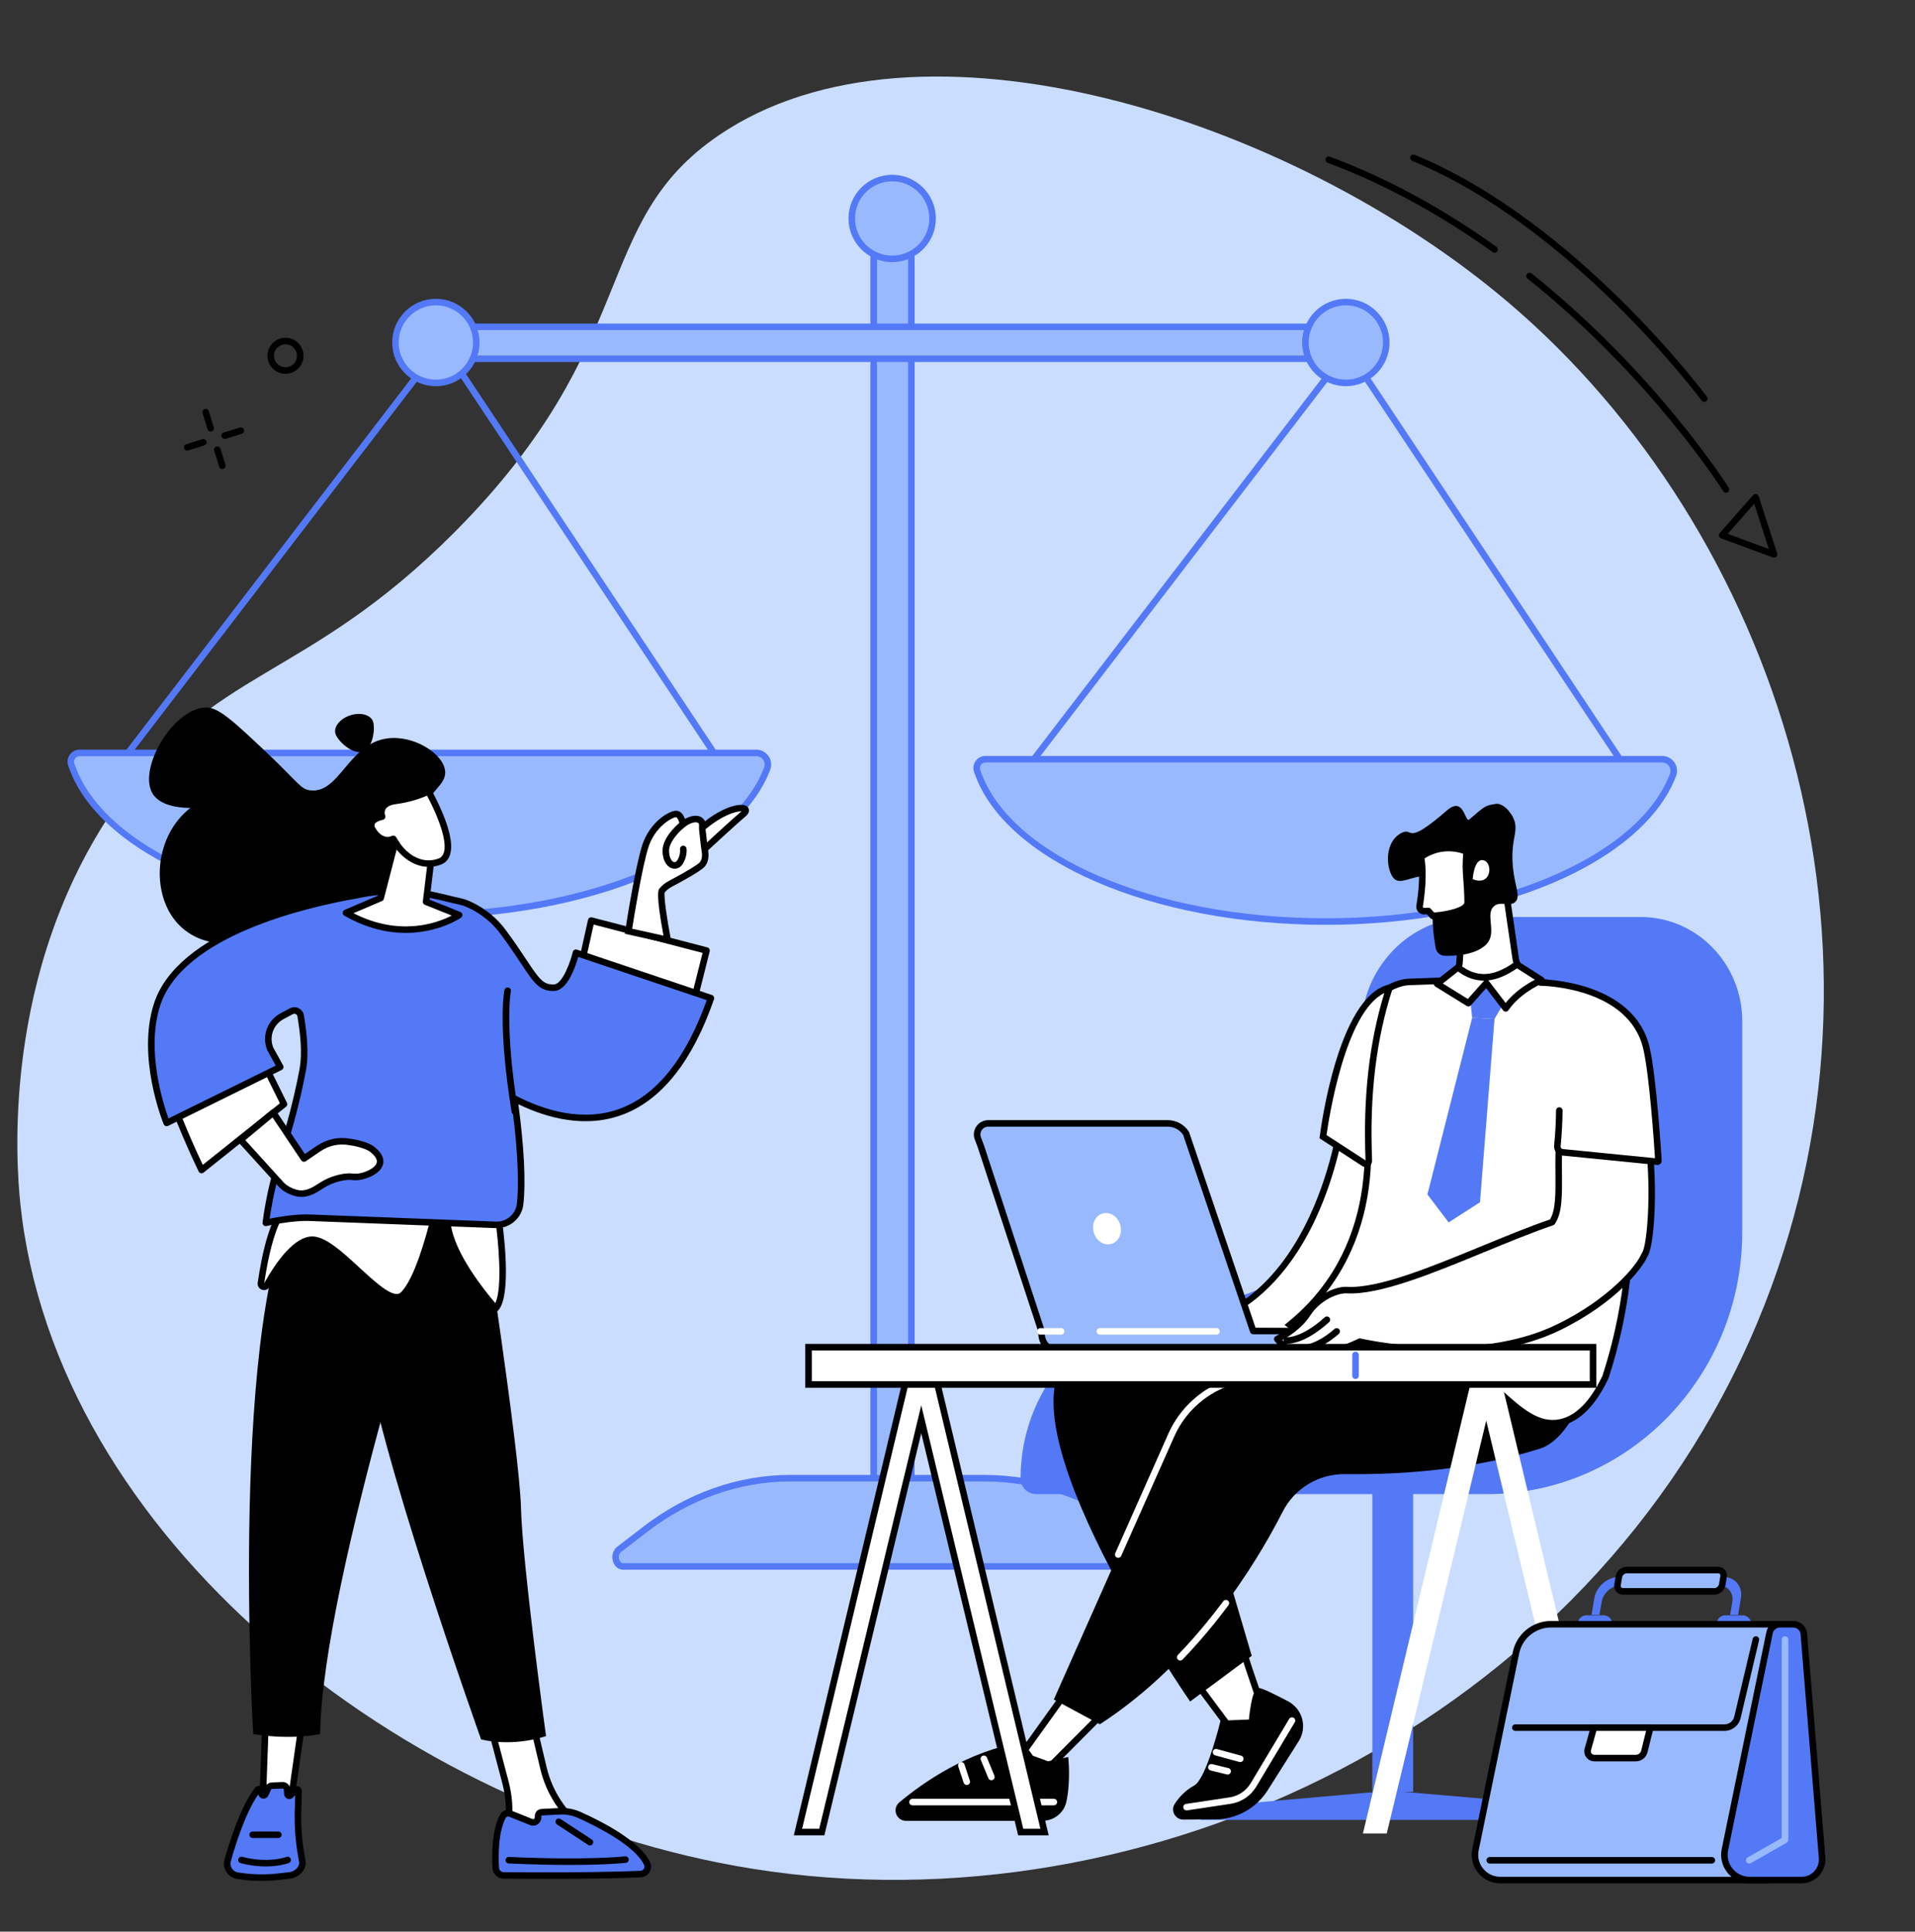 <?xml version="1.0" encoding="UTF-8"?><svg xmlns="http://www.w3.org/2000/svg" xmlns:xlink="http://www.w3.org/1999/xlink" height="1956.2" preserveAspectRatio="xMidYMid meet" version="1.0" viewBox="317.4 257.7 1939.5 1956.2" width="1939.5" zoomAndPan="magnify"><rect x="317.4" y="257.7" width="1939.5" height="1956.2" fill="#333333" stroke="none"/><g><g id="change1_1"><path d="M 777.973 796.445 C 969.359 604.18 914.562 483.676 1045.516 394.645 C 1247.016 257.684 1623.082 375.523 1844.953 563.926 C 2116.695 794.684 2256.898 1216.027 2097.184 1597.195 C 1927.102 2003.129 1479.582 2213.848 1080.254 2150.348 C 723.66 2093.637 373.113 1813.098 337.988 1476.637 C 334.18 1440.168 317.375 1243.027 435.246 1073.059 C 532.676 932.562 626.262 948.859 777.973 796.445" fill="#caddff"/></g><g id="change2_1"><path d="M 1974.57 1055.004 C 1973.5 1055.004 1972.457 1054.484 1971.812 1053.523 L 1682.199 617.781 L 1349.961 1051.023 C 1348.844 1052.469 1346.77 1052.746 1345.324 1051.645 C 1343.883 1050.527 1343.602 1048.453 1344.707 1046.996 L 1679.773 610.086 C 1680.418 609.238 1681.449 608.727 1682.516 608.789 C 1683.582 608.824 1684.555 609.371 1685.148 610.27 L 1977.324 1049.859 C 1978.332 1051.375 1977.918 1053.441 1976.391 1054.445 C 1975.832 1054.824 1975.199 1055.004 1974.57 1055.004" fill="#5479f7"/></g><g id="change3_1"><path d="M 2000.742 1026.566 C 2008.961 1026.566 2014.695 1034.773 2011.793 1042.449 C 1979.605 1127.512 1834.41 1190.98 1660.148 1190.98 C 1483.027 1190.98 1335.941 1125.422 1307.008 1038.27 C 1305.102 1032.512 1309.379 1026.566 1315.438 1026.566 L 2000.742 1026.566" fill="#99b9ff"/></g><g id="change2_2"><path d="M 1315.441 1029.859 C 1313.633 1029.859 1311.988 1030.703 1310.938 1032.172 C 1309.859 1033.656 1309.59 1035.488 1310.156 1037.223 C 1339.082 1124.395 1486.285 1187.664 1660.148 1187.664 C 1830.043 1187.664 1976.613 1126.102 2008.707 1041.281 C 2009.695 1038.668 2009.348 1035.848 2007.742 1033.535 C 2006.133 1031.207 2003.582 1029.859 2000.75 1029.859 Z M 1660.148 1194.273 C 1483.516 1194.273 1333.688 1129.109 1303.887 1039.301 C 1302.637 1035.539 1303.242 1031.531 1305.566 1028.301 C 1307.883 1025.098 1311.48 1023.242 1315.441 1023.242 L 2000.75 1023.242 C 2005.711 1023.242 2010.363 1025.691 2013.184 1029.773 C 2015.992 1033.832 2016.637 1039.016 2014.891 1043.617 C 1998.895 1085.895 1954.738 1124.27 1890.555 1151.664 C 1826.121 1179.141 1744.305 1194.273 1660.148 1194.273" fill="#5479f7"/></g><g id="change2_3"><path d="M 1057.145 1048.652 C 1056.074 1048.652 1055.023 1048.129 1054.395 1047.16 L 764.781 611.426 L 432.539 1044.668 C 431.426 1046.113 429.352 1046.391 427.902 1045.285 C 426.453 1044.168 426.18 1042.098 427.293 1040.641 L 762.348 603.73 C 763 602.883 764.035 602.371 765.086 602.441 C 766.152 602.477 767.137 603.023 767.727 603.906 L 1059.895 1043.504 C 1060.914 1045.031 1060.492 1047.078 1058.973 1048.082 C 1058.414 1048.465 1057.773 1048.652 1057.145 1048.652" fill="#5479f7"/></g><g id="change3_2"><path d="M 1083.328 1020.211 C 1091.539 1020.211 1097.27 1028.422 1094.371 1036.102 C 1062.191 1121.16 916.992 1184.629 742.723 1184.629 C 565.602 1184.629 418.516 1119.07 389.59 1031.922 C 387.68 1026.16 391.953 1020.211 398.02 1020.211 L 1083.328 1020.211" fill="#99b9ff"/></g><g id="change2_4"><path d="M 398.02 1023.52 C 396.207 1023.52 394.562 1024.359 393.5 1025.828 C 392.438 1027.301 392.152 1029.141 392.727 1030.871 C 421.656 1118.051 568.852 1181.32 742.723 1181.32 C 912.602 1181.32 1059.191 1119.75 1091.27 1034.93 C 1092.262 1032.32 1091.91 1029.5 1090.32 1027.191 C 1088.711 1024.859 1086.16 1023.52 1083.328 1023.52 Z M 742.723 1187.93 C 566.086 1187.93 416.254 1122.762 386.449 1032.961 C 385.199 1029.191 385.812 1025.18 388.141 1021.961 C 390.453 1018.75 394.059 1016.898 398.02 1016.898 L 1083.328 1016.898 C 1088.289 1016.898 1092.941 1019.34 1095.762 1023.43 C 1098.559 1027.488 1099.199 1032.672 1097.461 1037.27 C 1081.469 1079.551 1037.309 1117.922 973.125 1145.301 C 908.695 1172.789 826.871 1187.93 742.723 1187.93" fill="#5479f7"/></g><g id="change3_3"><path d="M 1202.262 1794.309 L 1240.398 1794.309 L 1240.398 506.281 L 1202.262 506.281 L 1202.262 1794.309" fill="#99b9ff"/></g><g id="change2_5"><path d="M 1205.574 1791.008 L 1237.09 1791.008 L 1237.09 509.59 L 1205.574 509.59 Z M 1243.707 1797.617 L 1198.953 1797.617 L 1198.953 502.973 L 1243.707 502.973 L 1243.707 1797.617" fill="#5479f7"/></g><g id="change3_4"><path d="M 1697.629 621.008 L 1697.629 588.68 L 745.02 588.68 L 745.02 621.008 L 1697.629 621.008" fill="#99b9ff"/></g><g id="change2_6"><path d="M 748.328 617.695 L 1694.32 617.695 L 1694.32 591.984 L 748.328 591.984 Z M 1700.934 624.309 L 741.715 624.309 L 741.715 585.371 L 1700.934 585.371 L 1700.934 624.309" fill="#5479f7"/></g><g id="change3_5"><path d="M 1639.527 604.551 C 1639.527 627.156 1657.844 645.488 1680.453 645.488 C 1703.059 645.488 1721.391 627.156 1721.391 604.551 C 1721.391 581.957 1703.059 563.625 1680.453 563.625 C 1657.844 563.625 1639.527 581.957 1639.527 604.551" fill="#99b9ff"/></g><g id="change2_7"><path d="M 1680.457 566.934 C 1659.703 566.934 1642.84 583.809 1642.84 604.547 C 1642.84 625.301 1659.703 642.176 1680.457 642.176 C 1701.199 642.176 1718.07 625.301 1718.07 604.547 C 1718.07 583.809 1701.199 566.934 1680.457 566.934 Z M 1680.457 648.793 C 1656.062 648.793 1636.211 628.941 1636.211 604.547 C 1636.211 580.152 1656.062 560.316 1680.457 560.316 C 1704.852 560.316 1724.688 580.152 1724.688 604.547 C 1724.688 628.941 1704.852 648.793 1680.457 648.793" fill="#5479f7"/></g><g id="change3_6"><path d="M 717.918 604.551 C 717.918 627.156 736.246 645.488 758.848 645.488 C 781.453 645.488 799.777 627.156 799.777 604.551 C 799.777 581.957 781.453 563.625 758.848 563.625 C 736.246 563.625 717.918 581.957 717.918 604.551" fill="#99b9ff"/></g><g id="change2_8"><path d="M 758.848 566.934 C 738.105 566.934 721.227 583.809 721.227 604.547 C 721.227 625.301 738.105 642.176 758.848 642.176 C 779.598 642.176 796.473 625.301 796.473 604.547 C 796.473 583.809 779.598 566.934 758.848 566.934 Z M 758.848 648.793 C 734.457 648.793 714.613 628.941 714.613 604.547 C 714.613 580.152 734.457 560.316 758.848 560.316 C 783.242 560.316 803.086 580.152 803.086 604.547 C 803.086 628.941 783.242 648.793 758.848 648.793" fill="#5479f7"/></g><g id="change3_7"><path d="M 1180.043 478.941 C 1180.043 501.547 1198.371 519.875 1220.973 519.875 C 1243.574 519.875 1261.902 501.547 1261.902 478.941 C 1261.902 456.348 1243.574 438.016 1220.973 438.016 C 1198.371 438.016 1180.043 456.348 1180.043 478.941" fill="#99b9ff"/></g><g id="change2_9"><path d="M 1220.977 441.324 C 1200.223 441.324 1183.355 458.199 1183.355 478.941 C 1183.355 499.684 1200.223 516.559 1220.977 516.559 C 1241.723 516.559 1258.594 499.684 1258.594 478.941 C 1258.594 458.199 1241.723 441.324 1220.977 441.324 Z M 1220.977 523.176 C 1196.586 523.176 1176.734 503.332 1176.734 478.941 C 1176.734 454.551 1196.586 434.707 1220.977 434.707 C 1245.363 434.707 1265.215 454.551 1265.215 478.941 C 1265.215 503.332 1245.363 523.176 1220.977 523.176" fill="#5479f7"/></g><g id="change3_8"><path d="M 948.57 1844.078 L 1490.301 1844.078 C 1498.07 1844.078 1500.922 1831.59 1494.27 1826.691 L 1466.789 1806.449 C 1420.84 1772.59 1368.172 1754.691 1314.488 1754.691 L 1118.012 1754.691 C 1065.77 1754.691 1014.602 1772.75 970.434 1806.789 L 944.473 1826.789 C 937.969 1831.801 940.879 1844.078 948.57 1844.078" fill="#99b9ff"/></g><g id="change2_10"><path d="M 1118.012 1758 C 1066.43 1758 1016.102 1775.77 972.449 1809.41 L 946.492 1829.41 C 944.016 1831.309 943.789 1834.828 944.629 1837.289 C 944.984 1838.34 946.082 1840.77 948.574 1840.77 L 1490.301 1840.77 C 1492.898 1840.77 1493.988 1838.051 1494.27 1837.211 C 1495.09 1834.719 1494.82 1831.199 1492.309 1829.352 L 1464.828 1809.109 C 1419.449 1775.672 1367.461 1758 1314.488 1758 Z M 1490.301 1847.379 L 948.574 1847.379 C 943.949 1847.379 940.043 1844.328 938.367 1839.422 C 936.742 1834.648 937.375 1828.078 942.453 1824.172 L 968.41 1804.172 C 1013.23 1769.641 1064.961 1751.379 1118.012 1751.379 L 1314.488 1751.379 C 1368.879 1751.379 1422.23 1769.5 1468.762 1803.781 L 1496.23 1824.031 C 1500.648 1827.289 1502.43 1833.559 1500.551 1839.281 C 1498.91 1844.281 1494.98 1847.379 1490.301 1847.379" fill="#5479f7"/></g><g id="change4_1"><path d="M 810.98 1993.172 L 829.348 2062.82 C 833.016 2076.738 833.984 2091.238 832.199 2105.52 L 828.523 2134.949 L 921.289 2119.809 L 909.305 2110.98 C 888.488 2095.641 873.789 2073.422 867.812 2048.27 L 851.852 1981.078 L 810.98 1993.172" fill="#fff"/></g><g id="change5_1"><path d="M 814.992 1995.43 L 832.543 2061.98 C 836.34 2076.371 837.328 2091.16 835.48 2105.93 L 832.352 2130.969 L 913.004 2117.809 L 907.344 2113.641 C 885.926 2097.859 870.746 2074.922 864.598 2049.039 L 849.441 1985.238 Z M 828.523 2138.25 C 827.676 2138.25 826.852 2137.922 826.227 2137.328 C 825.48 2136.602 825.113 2135.57 825.242 2134.531 L 828.922 2105.109 C 830.66 2091.18 829.727 2077.238 826.148 2063.66 L 807.781 1994.02 C 807.324 1992.289 808.324 1990.512 810.039 1990 L 850.91 1977.91 C 851.785 1977.66 852.723 1977.77 853.508 1978.219 C 854.293 1978.68 854.855 1979.43 855.066 1980.32 L 871.027 2047.512 C 876.816 2071.871 891.105 2093.461 911.266 2108.309 L 923.254 2117.141 C 924.324 2117.93 924.816 2119.289 924.508 2120.578 C 924.195 2121.879 923.137 2122.859 921.824 2123.07 L 829.055 2138.211 C 828.879 2138.238 828.699 2138.25 828.523 2138.25" fill="inherit"/></g><g id="change2_11"><path d="M 819.492 2149.328 C 818.793 2137.039 818.625 2112.551 826.641 2097.199 C 828.066 2094.469 831.359 2093.289 834.223 2094.441 L 855.449 2102.93 C 858.746 2104.25 862.332 2101.82 862.332 2098.27 L 862.332 2096.82 C 862.332 2094.77 863.941 2093.07 865.996 2092.961 L 884.281 2092.012 C 891.105 2091.648 897.906 2092.941 904.141 2095.73 C 923.051 2104.211 963.211 2124.23 972.809 2145.16 C 974.988 2149.922 971.445 2155.359 966.215 2155.59 C 949.637 2156.328 907.695 2157.648 827.504 2156.961 C 823.238 2156.93 819.734 2153.59 819.492 2149.328" fill="#5479f7"/></g><g id="change5_2"><path d="M 822.793 2149.141 C 822.938 2151.648 825.02 2153.641 827.531 2153.66 C 906.48 2154.328 948.219 2153.078 966.066 2152.289 C 967.496 2152.219 968.801 2151.449 969.551 2150.219 C 970.254 2149.059 970.348 2147.719 969.801 2146.539 C 960.555 2126.371 919.855 2106.398 902.789 2098.75 C 897.035 2096.172 890.703 2094.969 884.453 2095.309 L 866.164 2096.27 C 865.867 2096.281 865.637 2096.531 865.637 2096.82 L 865.637 2098.27 C 865.637 2101.039 864.27 2103.609 861.98 2105.172 C 859.691 2106.719 856.793 2107.031 854.223 2106 L 832.992 2097.512 C 831.703 2096.988 830.195 2097.531 829.574 2098.73 C 822.008 2113.219 822.078 2136.539 822.793 2149.141 Z M 870.594 2160.461 C 857.637 2160.461 843.309 2160.41 827.477 2160.27 C 821.488 2160.219 816.531 2155.5 816.191 2149.52 C 815.438 2136.23 815.41 2111.559 823.711 2095.672 C 825.93 2091.422 830.973 2089.578 835.453 2091.371 L 856.68 2099.859 C 857.41 2100.148 857.992 2099.879 858.273 2099.691 C 858.551 2099.5 859.023 2099.059 859.023 2098.27 L 859.023 2096.82 C 859.023 2093.012 862.008 2089.859 865.82 2089.66 L 884.109 2088.711 C 891.395 2088.328 898.789 2089.711 905.492 2092.711 C 927.539 2102.602 965.992 2122.379 975.812 2143.781 C 977.27 2146.949 977.039 2150.648 975.195 2153.66 C 973.293 2156.781 969.992 2158.73 966.363 2158.891 C 952.035 2159.539 922.371 2160.461 870.594 2160.461" fill="inherit"/></g><g id="change5_3"><path d="M 894.027 2146.352 C 877.355 2146.352 856.93 2145.961 832.582 2144.84 C 830.758 2144.762 829.348 2143.211 829.43 2141.391 C 829.512 2139.57 831.012 2138.191 832.883 2138.238 C 913.004 2141.898 950.156 2137.711 950.523 2137.66 C 952.312 2137.461 953.98 2138.75 954.191 2140.57 C 954.402 2142.379 953.105 2144.02 951.293 2144.23 C 951.031 2144.262 932.582 2146.352 894.027 2146.352" fill="inherit"/></g><g id="change5_4"><path d="M 914.918 2126.629 C 914.297 2126.629 913.664 2126.461 913.105 2126.09 L 881.539 2105.379 C 880.012 2104.379 879.586 2102.328 880.59 2100.809 C 881.59 2099.281 883.645 2098.852 885.164 2099.859 L 916.73 2120.559 C 918.262 2121.559 918.688 2123.609 917.684 2125.129 C 917.051 2126.102 915.992 2126.629 914.918 2126.629" fill="inherit"/></g><g id="change4_2"><path d="M 622.973 2004.941 L 611.754 2083.699 L 583.359 2083.699 L 586.121 2006.238 L 622.973 2004.941" fill="#fff"/></g><g id="change5_5"><path d="M 586.789 2080.391 L 608.883 2080.391 L 619.145 2008.391 L 589.316 2009.441 Z M 611.754 2087 L 583.359 2087 C 582.465 2087 581.605 2086.641 580.98 2086 C 580.359 2085.352 580.023 2084.48 580.055 2083.578 L 582.816 2006.121 C 582.879 2004.391 584.27 2003 586.004 2002.941 L 622.855 2001.641 C 623.812 2001.57 624.777 2002 625.43 2002.73 C 626.086 2003.461 626.383 2004.441 626.246 2005.41 L 615.027 2084.172 C 614.793 2085.789 613.398 2087 611.754 2087" fill="inherit"/></g><g id="change2_12"><path d="M 610.668 2156.988 C 599.051 2158.23 582.754 2161.199 557.879 2157.219 C 550.602 2156.059 546.016 2148.738 548.012 2141.641 C 553.27 2122.941 564.281 2088.422 578.219 2070.328 C 579.23 2069.02 581.297 2069.379 581.832 2070.941 L 582.328 2074.199 C 582.625 2076.148 585.266 2076.531 586.109 2074.75 L 589.18 2068.25 C 589.902 2067.051 591.152 2066.262 592.547 2066.129 L 603.328 2065.719 C 605.613 2065.5 607.68 2067.078 608.078 2069.34 L 608.449 2074.469 C 608.594 2076.461 611.246 2077.031 612.199 2075.27 L 616.844 2070.5 C 617.785 2069.219 619.812 2069.922 619.77 2071.512 L 619.219 2091.969 C 618.816 2106.762 619.891 2121.551 622.422 2136.121 L 623.691 2143.449 C 624.355 2150.199 617.418 2156.262 610.668 2156.988" fill="#5479f7"/></g><g id="change5_6"><path d="M 579.066 2074.762 C 566.336 2092.898 556.215 2124.699 551.195 2142.539 C 550.488 2145.039 550.891 2147.738 552.297 2149.941 C 553.691 2152.129 555.863 2153.551 558.398 2153.961 C 579.668 2157.359 594.664 2155.559 605.613 2154.238 C 607.266 2154.051 608.828 2153.859 610.312 2153.699 C 615.238 2153.172 620.797 2148.691 620.414 2143.879 L 619.164 2136.68 C 616.602 2121.922 615.508 2106.852 615.914 2091.879 L 616.348 2075.75 L 614.812 2077.328 C 613.602 2079.102 611.469 2079.969 609.324 2079.512 C 607 2079.012 605.32 2077.078 605.148 2074.699 L 604.797 2069.801 C 604.652 2069.301 604.129 2068.988 603.637 2069.012 L 592.676 2069.43 C 592.527 2069.449 592.262 2069.609 592.074 2069.859 L 589.102 2076.16 C 588.094 2078.281 585.859 2079.488 583.531 2079.141 C 581.23 2078.809 579.445 2077.051 579.066 2074.762 Z M 582.355 2162.531 C 575.109 2162.531 566.84 2162 557.359 2160.488 C 552.992 2159.789 549.117 2157.238 546.723 2153.5 C 544.305 2149.719 543.613 2145.07 544.828 2140.75 C 550.207 2121.629 561.359 2086.801 575.602 2068.309 C 576.809 2066.75 578.766 2065.969 580.73 2066.289 C 582.609 2066.602 584.176 2067.871 584.871 2069.629 L 586.344 2066.551 C 587.602 2064.449 589.805 2063.059 592.238 2062.84 L 603.203 2062.41 C 607.016 2062.039 610.641 2064.84 611.336 2068.762 L 611.375 2069.102 L 611.527 2071.219 L 614.359 2068.32 C 615.664 2066.738 617.797 2066.129 619.75 2066.801 C 621.801 2067.512 623.137 2069.43 623.074 2071.602 L 622.523 2092.059 C 622.129 2106.59 623.191 2121.219 625.68 2135.551 L 626.984 2143.121 C 627.848 2151.871 619.266 2159.391 611.02 2160.27 C 609.559 2160.43 608.02 2160.621 606.402 2160.809 C 599.914 2161.59 592.051 2162.531 582.355 2162.531" fill="inherit"/></g><g id="change5_7"><path d="M 586.453 2147.879 C 579.262 2147.879 570.691 2147.039 561.113 2144.52 C 559.348 2144.059 558.293 2142.25 558.754 2140.488 C 559.223 2138.719 561.035 2137.66 562.793 2138.129 C 589.176 2145.07 607.379 2138.301 607.559 2138.238 C 609.266 2137.59 611.172 2138.441 611.824 2140.148 C 612.477 2141.852 611.621 2143.762 609.914 2144.41 C 609.375 2144.621 600.586 2147.879 586.453 2147.879" fill="inherit"/></g><g id="change5_8"><path d="M 599.32 2119.09 L 573.285 2119.09 C 571.457 2119.09 569.977 2117.609 569.977 2115.789 C 569.977 2113.961 571.457 2112.48 573.285 2112.48 L 599.32 2112.48 C 601.145 2112.48 602.629 2113.961 602.629 2115.789 C 602.629 2117.609 601.145 2119.09 599.32 2119.09" fill="inherit"/></g><g id="change5_9"><path d="M 806.328 1486.77 C 806.328 1486.77 843.559 1727.238 845.039 1784.672 C 846.52 1842.09 870.41 2015.852 870.41 2015.852 C 870.41 2015.852 839.719 2027.238 804.672 2019.281 C 804.672 2019.281 694.777 1711.559 686.566 1617.219 C 678.352 1522.891 705.812 1479.699 705.812 1479.699 L 806.328 1486.77" fill="inherit"/></g><g id="change5_10"><path d="M 769.91 1471.801 C 769.91 1471.801 643.719 1857.141 641.652 2013.781 C 641.652 2013.781 613.844 2020.309 573.867 2013.781 C 573.867 2013.781 548.23 1583.73 622.117 1463.238 L 769.91 1471.801" fill="inherit"/></g><g id="change5_11"><path d="M 734.016 1141.852 C 726.066 1187.488 679.719 1236.488 633.102 1230.02 C 625.488 1228.969 604.961 1224.641 583.387 1199.648 C 553.648 1220.93 515.746 1215.301 495.309 1190.602 C 470.336 1160.422 473.742 1104.578 510.117 1075.91 C 481.301 1075.672 473.551 1064.59 471.262 1060.219 C 457.77 1034.48 493.402 974.27 526.66 974.18 C 538.938 974.141 555.223 989.309 587.297 1019.66 C 620.426 1050.988 621.836 1057.07 631.859 1058.148 C 661.336 1061.352 670.145 1011.121 709.246 1005.559 C 736.016 1001.762 765.906 1020.469 768.172 1038.129 C 770.109 1053.281 750.543 1058.629 739.523 1088.91 C 731.32 1111.449 737.668 1120.871 734.016 1141.852" fill="inherit"/></g><g id="change5_12"><path d="M 695.242 988.578 C 697.523 995.559 695.254 1015.352 684.754 1018.77 C 674.254 1022.199 659.5 1007.969 657.223 1000.988 C 654.941 994 661.605 985.559 672.105 982.129 C 682.605 978.711 692.965 981.59 695.242 988.578" fill="inherit"/></g><g id="change4_3"><path d="M 821.965 1489.738 C 821.965 1489.738 833.656 1567.801 819.355 1582.77 C 819.355 1582.77 772.625 1531.57 770.406 1494.602 L 821.965 1489.738" fill="#fff"/></g><g id="change5_13"><path d="M 774.008 1497.578 C 777.816 1527.461 809.41 1566.191 819.031 1577.379 C 826.562 1561.91 822.137 1514.871 819.141 1493.32 Z M 819.355 1586.07 C 819.344 1586.07 819.332 1586.07 819.316 1586.07 C 818.402 1586.059 817.531 1585.672 816.914 1585 C 814.973 1582.871 769.367 1532.5 767.105 1494.801 C 767 1493.02 768.324 1491.469 770.098 1491.309 L 821.652 1486.449 C 823.387 1486.281 824.977 1487.512 825.234 1489.25 C 826.453 1497.398 836.734 1569.371 821.746 1585.051 C 821.125 1585.699 820.258 1586.07 819.355 1586.07" fill="inherit"/></g><g id="change4_4"><path d="M 757.133 1490.531 C 757.133 1490.531 742.574 1553.512 725.305 1569.219 C 708.035 1584.93 660.867 1514.691 634.613 1513.191 C 616.93 1512.18 598.047 1540.59 587.605 1559.25 C 585.879 1562.328 581.164 1560.719 581.672 1557.23 C 585.203 1532.879 593.324 1490.852 608.398 1479.16 L 757.133 1490.531" fill="#fff"/></g><g id="change5_14"><path d="M 633.695 1509.859 C 634.066 1509.859 634.434 1509.871 634.805 1509.891 C 648.023 1510.648 664.922 1526.219 681.266 1541.27 C 697.535 1556.262 715.961 1573.238 723.082 1566.77 C 737.047 1554.07 749.586 1507.18 753 1493.531 L 609.484 1482.559 C 599.559 1491.449 590.695 1518.41 585.039 1557.059 C 597.332 1535.23 615.523 1509.859 633.695 1509.859 Z M 719.355 1574.84 C 707.949 1574.84 692.719 1560.809 676.785 1546.129 C 662.02 1532.531 645.281 1517.109 634.426 1516.488 C 622.715 1515.91 606.648 1531.988 590.488 1560.859 C 588.938 1563.641 585.754 1564.859 582.738 1563.84 C 579.727 1562.809 577.941 1559.898 578.398 1556.762 C 582.762 1526.68 591.156 1488.352 606.375 1476.551 C 607.023 1476.051 607.836 1475.801 608.652 1475.871 L 757.387 1487.23 C 758.344 1487.309 759.227 1487.801 759.797 1488.57 C 760.367 1489.352 760.57 1490.34 760.355 1491.281 C 759.75 1493.891 745.359 1555.449 727.531 1571.672 C 725.109 1573.871 722.363 1574.84 719.355 1574.84" fill="inherit"/></g><g id="change4_5"><path d="M 916.176 1189.961 L 1032.949 1220.34 L 1016.352 1286.34 L 899.637 1264.031 L 916.176 1189.961" fill="#fff"/></g><g id="change5_15"><path d="M 903.605 1261.43 L 1013.898 1282.512 L 1028.941 1222.719 L 918.656 1194.031 Z M 1016.352 1289.648 C 1016.148 1289.648 1015.941 1289.629 1015.73 1289.59 L 899.02 1267.281 C 898.137 1267.121 897.363 1266.602 896.875 1265.852 C 896.383 1265.102 896.215 1264.191 896.41 1263.309 L 912.949 1189.238 C 913.145 1188.371 913.688 1187.609 914.453 1187.141 C 915.219 1186.68 916.137 1186.539 917.012 1186.762 L 1033.781 1217.141 C 1035.539 1217.602 1036.602 1219.391 1036.16 1221.148 L 1019.551 1287.148 C 1019.18 1288.641 1017.84 1289.648 1016.352 1289.648" fill="inherit"/></g><g id="change2_13"><path d="M 1037.43 1268.52 L 900.711 1222.551 C 900.711 1222.551 892.418 1257.16 878.82 1257.91 C 860.227 1258.941 857.574 1242.68 826.711 1201.199 C 809.477 1178.039 786.227 1171.328 786.227 1171.328 L 736.637 1214.102 L 796.918 1342.73 C 796.918 1342.73 961.254 1488.09 1037.43 1268.52" fill="#5479f7"/></g><g id="change2_14"><path d="M 781.875 1170.238 C 757.52 1165.281 714.695 1148.391 647.5 1173.391 C 647.5 1173.391 614.688 1192.039 612.602 1219.219 C 610.328 1248.828 631.391 1302.43 623.891 1341.738 C 610.168 1413.641 594.434 1437.16 586.578 1496.121 C 586.578 1496.121 613.773 1489.73 633.52 1491.012 L 819.586 1498.129 C 832.004 1498.602 842.773 1489.469 844.164 1477.121 C 846.109 1459.84 846.152 1429.238 839.008 1375.551 C 835.355 1348.102 837 1257.27 817.523 1201.41 C 811.977 1185.5 798.387 1173.609 781.875 1170.238" fill="#5479f7"/></g><g id="change4_6"><path d="M 577.754 1320.641 L 605.016 1375.941 L 521.547 1442.602 C 521.547 1442.602 492.18 1381.391 489.301 1361.078 L 577.754 1320.641" fill="#fff"/></g><g id="change5_16"><path d="M 493 1363.02 C 496.824 1381.422 516.656 1424.441 522.75 1437.41 L 600.871 1375.012 L 576.207 1324.988 Z M 521.551 1445.91 C 521.305 1445.91 521.055 1445.879 520.812 1445.82 C 519.828 1445.602 519.004 1444.941 518.566 1444.031 C 517.359 1441.512 488.945 1382.121 486.023 1361.539 C 485.82 1360.09 486.594 1358.68 487.926 1358.07 L 576.379 1317.641 C 578.004 1316.898 579.926 1317.578 580.719 1319.18 L 607.98 1374.469 C 608.668 1375.871 608.289 1377.551 607.078 1378.52 L 523.613 1445.18 C 523.02 1445.66 522.289 1445.91 521.551 1445.91" fill="inherit"/></g><g id="change2_15"><path d="M 627.695 1317.238 L 622.004 1286.41 C 621.199 1282.031 616.363 1279.699 612.438 1281.809 L 603.031 1286.84 C 591.137 1293.211 586.008 1307.559 591.168 1320.02 L 601.242 1338.27 L 486.242 1394.93 C 486.242 1394.93 459.062 1328.469 476.52 1274.898 C 506.508 1182.891 702.227 1160.691 702.227 1160.691 L 627.695 1317.238" fill="#5479f7"/></g><g id="change5_17"><path d="M 838.824 1386.66 C 837.23 1386.66 835.824 1385.5 835.566 1383.879 C 821.344 1295.57 828.012 1261.699 828.305 1260.301 C 828.676 1258.512 830.422 1257.359 832.215 1257.73 C 834 1258.102 835.148 1259.852 834.777 1261.641 C 834.688 1262.102 828.145 1296.199 842.094 1382.828 C 842.383 1384.629 841.156 1386.328 839.355 1386.621 C 839.18 1386.648 839 1386.66 838.824 1386.66" fill="inherit"/></g><g id="change4_7"><path d="M 1027.82 1120.512 C 1027.82 1120.512 1060.75 1089.969 1070.129 1082.18 C 1080.801 1073.328 1056.398 1070.41 1025.141 1099.051 L 1027.82 1120.512" fill="#fff"/></g><g id="change5_18"><path d="M 1028.629 1100.352 L 1030.301 1113.711 C 1039.789 1104.949 1060.73 1085.691 1068.02 1079.641 C 1068.148 1079.531 1068.27 1079.43 1068.379 1079.328 C 1068.262 1079.328 1068.129 1079.32 1068 1079.32 C 1062.578 1079.32 1047.648 1083.34 1028.629 1100.352 Z M 1025.328 1127.32 L 1021.648 1097.77 L 1022.898 1096.609 C 1046.02 1075.441 1065.211 1071.078 1071.871 1073.301 C 1074.059 1074.031 1075.531 1075.559 1075.891 1077.5 C 1076.352 1079.91 1075.121 1082.34 1072.238 1084.73 C 1063.039 1092.371 1030.391 1122.629 1030.059 1122.941 L 1025.328 1127.32" fill="inherit"/></g><g id="change4_8"><path d="M 1030.57 1114.32 C 1030.762 1116.012 1030.969 1117.699 1031.281 1119.379 C 1031.789 1122.211 1032.48 1129.059 1028.371 1133.41 C 1024.371 1137.66 1005 1148.191 995.852 1153.051 C 992.727 1154.711 989.977 1156.969 987.77 1159.73 C 984.719 1163.551 993.566 1209.578 993.566 1209.578 L 953.887 1200.762 C 953.887 1200.762 963.738 1136.898 971.039 1114.449 C 978.344 1092.012 997.621 1081.359 1002.602 1082.051 C 1007.59 1082.75 1009.109 1092.309 1009.109 1092.309 C 1009.109 1092.309 1019.922 1083.969 1026.469 1088.43 C 1029.898 1090.77 1028.238 1094.73 1028.77 1098.559 L 1030.57 1114.32" fill="#fff"/></g><g id="change5_19"><path d="M 957.637 1198.211 L 989.383 1205.262 C 981.398 1162.41 984.23 1158.859 985.184 1157.672 C 987.684 1154.551 990.75 1152.012 994.305 1150.129 C 1011.559 1140.969 1023.391 1133.879 1025.969 1131.148 C 1029.051 1127.871 1028.43 1122.23 1028.02 1119.961 C 1027.699 1118.172 1027.48 1116.371 1027.289 1114.699 L 1025.488 1098.941 C 1025.301 1097.57 1025.34 1096.191 1025.379 1094.98 C 1025.48 1092.281 1025.352 1091.672 1024.609 1091.172 C 1020.898 1088.641 1013.449 1093.148 1011.129 1094.93 L 1006.719 1098.301 L 1005.852 1092.828 C 1005.309 1089.531 1003.57 1085.531 1002.148 1085.328 C 998.848 1085.059 981.078 1094.281 974.184 1115.48 C 967.957 1134.629 959.699 1185.23 957.637 1198.211 Z M 997.762 1213.898 L 950.148 1203.309 L 950.621 1200.262 C 951.023 1197.641 960.598 1135.871 967.895 1113.43 C 975.559 1089.879 996.023 1077.809 1003.07 1078.781 C 1007.469 1079.398 1009.879 1083.539 1011.148 1087.059 C 1015.59 1084.59 1022.73 1081.879 1028.328 1085.699 C 1032.23 1088.352 1032.09 1092.309 1031.988 1095.199 C 1031.961 1096.238 1031.922 1097.219 1032.051 1098.102 L 1033.852 1113.949 C 1034.031 1115.512 1034.238 1117.18 1034.531 1118.789 C 1035.121 1122.051 1035.922 1130.219 1030.781 1135.68 C 1026.762 1139.941 1010.41 1149.07 997.402 1155.969 C 994.758 1157.371 992.461 1159.238 990.574 1161.52 C 989.582 1165.621 993 1189.109 996.812 1208.949 L 997.762 1213.898" fill="inherit"/></g><g id="change5_20"><path d="M 1000.629 1137.48 C 999.824 1137.48 999.012 1137.371 998.195 1137.141 C 993.73 1135.898 988.812 1130.781 988.402 1120.129 C 987.809 1104.5 1007 1089.77 1007.809 1089.148 C 1009.262 1088.039 1011.34 1088.328 1012.441 1089.781 C 1013.551 1091.238 1013.262 1093.309 1011.809 1094.41 C 1007.012 1098.07 994.625 1109.762 995.012 1119.879 C 995.266 1126.52 997.684 1130.141 999.965 1130.77 C 1001.578 1131.219 1002.738 1129.898 1003.281 1129.059 C 1006.871 1123.578 1006.141 1117.969 1006.129 1117.922 C 1005.879 1116.121 1007.129 1114.441 1008.922 1114.172 C 1010.73 1113.91 1012.398 1115.141 1012.672 1116.93 C 1012.719 1117.262 1013.84 1125.012 1008.809 1132.691 C 1006.801 1135.77 1003.801 1137.48 1000.629 1137.48" fill="inherit"/></g><g id="change5_21"><path d="M 787.516 1172.84 L 787.594 1172.93 L 787.844 1171.871 Z M 627.93 1487.531 C 629.906 1487.531 631.848 1487.59 633.73 1487.711 L 819.711 1494.82 C 830.402 1495.32 839.691 1487.289 840.879 1476.75 C 842.602 1461.41 843.109 1431.469 835.73 1375.988 C 835.52 1374.41 835.328 1372.59 835.145 1370.609 C 835.035 1369.398 835.594 1368.238 836.594 1367.559 C 837.598 1366.891 838.891 1366.809 839.961 1367.371 C 867.375 1381.578 908.297 1395.25 947.559 1379.602 C 983.734 1365.191 1012.539 1328.512 1033.199 1270.578 L 903.008 1226.809 C 900.328 1236.359 892.262 1260.48 879.004 1261.219 C 864.012 1262.031 858.09 1253.078 845.098 1233.449 C 839.77 1225.398 833.145 1215.379 824.059 1203.172 C 812.391 1187.488 797.871 1179.648 790.254 1176.379 C 789.688 1176.129 789.141 1175.91 788.594 1175.691 C 788.02 1175.461 787.516 1175.27 787.082 1175.109 L 787.227 1174.488 C 787.133 1174.52 787.035 1174.551 786.934 1174.57 L 786.789 1175 C 786.289 1174.828 785.914 1174.699 785.668 1174.621 C 785.52 1174.602 785.379 1174.57 785.234 1174.52 C 783.707 1174.059 782.426 1173.73 781.215 1173.48 C 777.891 1172.809 774.203 1171.898 770.301 1170.949 C 754.008 1166.969 731.695 1161.52 702.5 1163.988 C 702.449 1164 702.395 1164 702.344 1164 L 702.176 1164.02 C 694.543 1164.691 686.816 1165.859 679.121 1167.52 C 626.707 1176.672 502.613 1205.512 479.664 1275.93 C 464.961 1321.051 482.973 1376.379 488.047 1390.359 L 596.672 1336.84 L 588.273 1321.621 C 588.215 1321.512 588.16 1321.398 588.113 1321.289 C 582.277 1307.191 588.016 1291.129 601.469 1283.93 L 610.875 1278.891 C 613.453 1277.512 616.488 1277.352 619.191 1278.441 C 621.922 1279.551 624.004 1281.789 624.902 1284.602 C 624.949 1284.738 624.988 1284.898 625.016 1285.051 C 627.871 1301.949 630.688 1323.738 627.137 1342.359 C 620.641 1376.422 613.578 1400.051 607.348 1420.898 C 600.535 1443.691 594.609 1463.52 590.504 1491.891 C 598.168 1490.328 613.883 1487.531 627.93 1487.531 Z M 820.496 1501.449 C 820.148 1501.449 819.805 1501.449 819.457 1501.43 L 633.391 1494.32 C 614.273 1493.09 587.602 1499.281 587.336 1499.34 C 586.277 1499.59 585.164 1499.301 584.359 1498.57 C 583.551 1497.84 583.156 1496.762 583.301 1495.68 C 587.488 1464.262 593.754 1443.289 601.012 1419.012 C 607.195 1398.309 614.207 1374.852 620.641 1341.129 C 623.977 1323.629 621.285 1302.738 618.539 1286.43 C 618.211 1285.578 617.555 1284.91 616.707 1284.57 C 616.191 1284.371 615.152 1284.102 613.996 1284.719 L 604.59 1289.762 C 594.203 1295.32 589.738 1307.691 594.156 1318.59 L 604.137 1336.672 C 604.574 1337.461 604.668 1338.398 604.395 1339.262 C 604.129 1340.121 603.516 1340.84 602.703 1341.238 L 487.703 1397.898 C 486.879 1398.301 485.926 1398.352 485.07 1398.02 C 484.215 1397.699 483.531 1397.031 483.184 1396.18 C 482.055 1393.43 455.742 1327.98 473.379 1273.879 C 497.438 1200.039 624.391 1170.359 677.855 1161.031 C 685.695 1159.34 693.695 1158.129 701.512 1157.449 L 701.836 1157.41 C 701.961 1157.391 702.086 1157.379 702.211 1157.379 C 732.344 1154.871 755.184 1160.449 771.871 1164.531 C 775.711 1165.461 779.336 1166.352 782.535 1167 C 783.84 1167.27 785.184 1167.609 786.734 1168.07 C 786.871 1168.09 787.008 1168.121 787.141 1168.16 C 787.141 1168.16 787.781 1168.34 788.934 1168.75 L 789.234 1168.859 C 789.828 1169.078 790.395 1169.289 791.039 1169.551 C 791.656 1169.789 792.281 1170.051 792.895 1170.32 C 801.094 1173.84 816.773 1182.301 829.363 1199.23 C 838.559 1211.578 845.238 1221.68 850.609 1229.801 C 863.676 1249.539 867.93 1255.23 878.641 1254.609 C 887.051 1254.148 894.977 1232.289 897.492 1221.781 C 897.711 1220.879 898.297 1220.109 899.109 1219.66 C 899.922 1219.211 900.883 1219.121 901.762 1219.422 L 1038.48 1265.379 C 1039.32 1265.66 1040.012 1266.27 1040.398 1267.059 C 1040.789 1267.852 1040.84 1268.762 1040.551 1269.602 C 1019.172 1331.25 988.699 1370.328 950.004 1385.75 C 911.004 1401.289 870.863 1389.738 842.402 1375.988 C 848.305 1420.641 850.004 1454.781 847.449 1477.488 C 845.914 1491.109 834.18 1501.449 820.496 1501.449" fill="inherit"/></g><g id="change4_9"><path d="M 594.148 1384.449 L 625.238 1430.949 L 640.25 1420.77 C 649.434 1414.551 660.684 1412.16 671.605 1414.121 C 671.605 1414.121 687.746 1416.262 694.637 1421.82 C 711.258 1435.238 696.523 1443.578 693.34 1445.27 C 688.219 1447.98 681.105 1450.5 673.523 1449.422 C 669.098 1448.781 657.434 1450.289 646.898 1456.012 C 638.934 1460.34 629.617 1469.18 616.969 1465.75 C 606.156 1462.82 601.402 1456.441 601.402 1456.441 L 561.082 1412.012 L 594.148 1384.449" fill="#fff"/></g><g id="change5_22"><path d="M 565.848 1412.34 L 603.852 1454.219 C 603.922 1454.301 603.988 1454.379 604.051 1454.469 C 604.082 1454.5 608.387 1460 617.832 1462.559 C 626.52 1464.922 633.422 1460.52 640.102 1456.27 C 641.906 1455.121 643.609 1454.039 645.32 1453.109 C 656.449 1447.07 668.793 1445.398 673.992 1446.141 C 680.922 1447.129 687.488 1444.621 691.797 1442.34 C 696.156 1440.039 698.812 1437.141 699.074 1434.41 C 699.426 1430.762 695.727 1426.949 692.559 1424.398 C 687.516 1420.32 675.41 1417.961 671.168 1417.398 C 660.887 1415.551 650.621 1417.738 642.105 1423.512 L 627.094 1433.691 C 626.363 1434.18 625.465 1434.371 624.605 1434.199 C 623.742 1434.031 622.98 1433.52 622.488 1432.789 L 593.441 1389.352 Z M 622.699 1469.84 C 620.602 1469.84 618.402 1469.57 616.102 1468.941 C 605.145 1465.969 599.75 1459.68 598.871 1458.578 L 558.633 1414.23 C 558.027 1413.559 557.723 1412.68 557.785 1411.781 C 557.848 1410.879 558.273 1410.039 558.969 1409.469 L 592.031 1381.91 C 592.75 1381.32 593.691 1381.039 594.617 1381.18 C 595.547 1381.32 596.375 1381.84 596.895 1382.621 L 626.141 1426.352 L 638.395 1418.039 C 648.348 1411.289 660.355 1408.738 672.188 1410.871 C 672.738 1410.941 689.191 1413.18 696.715 1419.25 C 703.156 1424.449 706.168 1429.77 705.656 1435.051 C 705.168 1440.109 701.344 1444.77 694.887 1448.191 C 687.469 1452.109 679.918 1453.66 673.055 1452.691 C 669.449 1452.172 658.516 1453.469 648.477 1458.922 C 646.965 1459.738 645.355 1460.762 643.652 1461.852 C 637.934 1465.488 631.094 1469.84 622.699 1469.84" fill="inherit"/></g><g id="change4_10"><path d="M 756.172 1110.891 L 748.945 1170.941 L 782.445 1184.328 C 782.445 1184.328 732.914 1219.41 667.805 1182.16 L 702.949 1167.141 L 721.074 1097.449 L 756.172 1110.891" fill="#fff"/></g><g id="change5_23"><path d="M 675.398 1182.512 C 722.848 1206.77 761.066 1192.07 774.93 1184.891 L 747.719 1174.012 C 746.328 1173.461 745.484 1172.031 745.66 1170.551 L 752.578 1113.059 L 723.344 1101.859 L 706.152 1167.98 C 705.895 1168.969 705.191 1169.781 704.25 1170.191 Z M 728.266 1202.48 C 710.348 1202.48 689.141 1198.172 666.164 1185.031 C 665.074 1184.398 664.434 1183.219 664.508 1181.961 C 664.578 1180.711 665.355 1179.609 666.508 1179.109 L 700.156 1164.738 L 717.871 1096.621 C 718.109 1095.711 718.723 1094.949 719.559 1094.512 C 720.398 1094.09 721.379 1094.031 722.254 1094.371 L 757.352 1107.801 C 758.77 1108.34 759.637 1109.781 759.453 1111.289 L 752.531 1168.82 L 783.672 1181.262 C 784.797 1181.711 785.586 1182.738 785.727 1183.941 C 785.871 1185.141 785.344 1186.328 784.355 1187.031 C 784.02 1187.27 761.953 1202.469 728.266 1202.48" fill="inherit"/></g><g id="change4_11"><path d="M 715.691 1107.219 C 715.691 1107.219 704.477 1113.352 695.195 1098.809 C 687.918 1087.41 704.41 1084.738 704.41 1084.738 C 704.41 1084.738 699.031 1071.219 718.172 1068.73 C 737.316 1066.238 751.293 1059.16 751.293 1059.16 C 751.293 1059.16 765.207 1083.531 769.676 1103.961 C 772.371 1116.27 771.633 1127.16 762.332 1130.398 C 736.875 1139.27 720.266 1114.281 720.266 1114.281 L 715.691 1107.219" fill="#fff"/></g><g id="change5_24"><path d="M 715.688 1103.91 C 716.773 1103.91 717.836 1104.441 718.465 1105.422 L 723.039 1112.48 C 723.641 1113.371 738.566 1135.172 761.246 1127.281 C 767.504 1125.102 769.254 1117.488 766.445 1104.66 C 762.984 1088.828 753.52 1070.25 749.875 1063.461 C 744.715 1065.699 733.152 1070.121 718.598 1072.012 C 713.188 1072.711 709.508 1074.449 707.957 1077.039 C 706.188 1079.988 707.48 1083.512 707.496 1083.539 C 707.848 1084.469 707.766 1085.52 707.27 1086.379 C 706.77 1087.238 705.922 1087.84 704.938 1088 C 702.785 1088.359 697.965 1089.898 696.879 1092.34 C 696.363 1093.488 696.734 1095.07 697.984 1097.02 C 705.512 1108.82 713.758 1104.5 714.105 1104.309 C 714.605 1104.039 715.148 1103.91 715.688 1103.91 Z M 751.527 1135.602 C 730.746 1135.602 717.664 1116.34 717.512 1116.109 L 714.371 1111.262 C 708.746 1112.789 699.625 1111.891 692.41 1100.578 C 689.266 1095.66 689.824 1091.91 690.844 1089.629 C 692.703 1085.48 697.285 1083.34 700.508 1082.309 C 700.262 1079.961 700.434 1076.789 702.227 1073.73 C 704.871 1069.23 710.094 1066.449 717.746 1065.449 C 736.113 1063.07 749.664 1056.281 749.801 1056.211 C 751.371 1055.422 753.289 1055.988 754.164 1057.52 C 754.742 1058.539 768.383 1082.57 772.906 1103.25 C 777.438 1123.961 770.25 1131.141 763.422 1133.52 C 759.23 1134.98 755.254 1135.602 751.527 1135.602" fill="inherit"/></g><g id="change2_16"><path d="M 1695.957 1300.84 L 1695.957 1400.848 C 1695.957 1498.648 1618.75 1577.938 1523.477 1577.938 C 1428.207 1577.938 1350.996 1657.219 1350.996 1755.027 C 1350.996 1763.738 1358.047 1770.809 1366.758 1770.809 L 1823.34 1770.809 C 1966.164 1770.809 2081.934 1651.949 2081.934 1505.328 L 2081.934 1291.949 C 2081.934 1233.629 2035.887 1186.363 1979.09 1186.363 L 1807.488 1186.363 C 1745.898 1186.363 1695.957 1237.617 1695.957 1300.84" fill="#5479f7"/></g><g id="change2_17"><path d="M 1748.633 2072.352 L 1707.266 2072.352 L 1707.266 1590.59 L 1748.633 1590.59 L 1748.633 2072.352" fill="#5479f7"/></g><g id="change2_18"><path d="M 1534.023 2087.98 L 1717.133 2071.898 L 1733.926 2071.898 L 1920.875 2087.98 L 1920.875 2100.73 L 1534.023 2100.73 L 1534.023 2087.98" fill="#5479f7"/></g><g id="change4_12"><path d="M 1603.238 2003.91 C 1598.988 1999.621 1574.449 1923.289 1574.449 1923.289 L 1525.969 1957.891 L 1579.121 2029.32 L 1603.238 2003.91" fill="#fff"/></g><g id="change5_25"><path d="M 1530.641 1958.621 L 1579.43 2024.191 L 1599.16 2003.41 C 1593.41 1991.852 1579.891 1950.871 1572.691 1928.609 Z M 1579.121 2032.629 C 1579.059 2032.629 1578.988 2032.629 1578.93 2032.621 C 1577.949 2032.559 1577.051 2032.078 1576.469 2031.301 L 1523.32 1959.859 C 1522.789 1959.148 1522.57 1958.25 1522.711 1957.379 C 1522.84 1956.5 1523.328 1955.711 1524.051 1955.199 L 1572.531 1920.602 C 1573.391 1919.988 1574.488 1919.828 1575.488 1920.16 C 1576.5 1920.488 1577.281 1921.281 1577.602 1922.281 C 1589.102 1958.059 1602.852 1998.051 1605.672 2001.68 C 1606.93 2002.949 1606.859 2004.898 1605.629 2006.191 L 1581.52 2031.602 C 1580.898 2032.262 1580.031 2032.629 1579.121 2032.629" fill="inherit"/></g><g id="change5_26"><path d="M 1515.867 2100.422 L 1548.105 2100.23 C 1569.434 2100.102 1589.277 2089.262 1600.918 2071.379 L 1632.793 2020.91 C 1641.605 2006.961 1636.672 1988.48 1622.109 1980.73 C 1608.793 1973.66 1594.855 1966.77 1591.582 1967.082 C 1584.957 1967.723 1582.277 1999.102 1582.277 1999.102 L 1553.555 2000.203 C 1553.555 2000.203 1539.352 2059.211 1526.875 2065.922 C 1517.781 2070.812 1511.426 2077.98 1507.156 2084.531 C 1502.684 2091.391 1507.68 2100.473 1515.867 2100.422" fill="inherit"/></g><g id="change4_13"><path d="M 1519.109 2091.141 C 1517.5 2091.141 1516.09 2089.961 1515.84 2088.32 C 1515.57 2086.52 1516.809 2084.828 1518.621 2084.559 L 1562.719 2077.922 C 1571.672 2076.57 1579.461 2071.34 1584.109 2063.578 L 1623.078 1998.48 C 1624.02 1996.91 1626.051 1996.398 1627.621 1997.34 C 1629.18 1998.281 1629.691 2000.309 1628.75 2001.871 L 1589.789 2066.98 C 1584.121 2076.441 1574.609 2082.82 1563.711 2084.461 L 1519.602 2091.102 C 1519.441 2091.129 1519.27 2091.141 1519.109 2091.141" fill="#fff"/></g><g id="change4_14"><path d="M 1573.551 2042.18 C 1573.262 2042.18 1572.961 2042.141 1572.672 2042.059 L 1548.109 2035.371 C 1546.34 2034.891 1545.301 2033.07 1545.781 2031.309 C 1546.262 2029.551 1548.09 2028.512 1549.84 2028.988 L 1574.41 2035.68 C 1576.172 2036.16 1577.211 2037.98 1576.73 2039.738 C 1576.328 2041.211 1575 2042.18 1573.551 2042.18" fill="#fff"/></g><g id="change4_15"><path d="M 1560.75 2054.801 C 1560.488 2054.801 1560.23 2054.77 1559.961 2054.699 L 1543.488 2050.672 C 1541.711 2050.238 1540.629 2048.449 1541.059 2046.672 C 1541.5 2044.898 1543.281 2043.809 1545.059 2044.25 L 1561.531 2048.281 C 1563.309 2048.711 1564.391 2050.5 1563.961 2052.281 C 1563.59 2053.789 1562.238 2054.801 1560.75 2054.801" fill="#fff"/></g><g id="change4_16"><path d="M 1437.809 1989.352 L 1381.52 2045.91 L 1351.68 2034.949 L 1403.57 1962.59 L 1437.809 1989.352" fill="#fff"/></g><g id="change5_27"><path d="M 1356.898 2033.34 L 1380.672 2042.07 L 1432.828 1989.66 L 1404.238 1967.32 Z M 1381.52 2049.211 C 1381.129 2049.211 1380.75 2049.148 1380.371 2049.012 L 1350.539 2038.051 C 1349.57 2037.699 1348.82 2036.91 1348.52 2035.922 C 1348.211 2034.93 1348.391 2033.859 1348.988 2033.02 L 1400.879 1960.672 C 1401.41 1959.93 1402.211 1959.449 1403.102 1959.32 C 1403.969 1959.191 1404.891 1959.43 1405.602 1959.988 L 1439.84 1986.75 C 1440.59 1987.328 1441.051 1988.199 1441.109 1989.141 C 1441.16 1990.09 1440.82 1991.012 1440.148 1991.68 L 1383.859 2048.238 C 1383.23 2048.879 1382.379 2049.211 1381.52 2049.211" fill="inherit"/></g><g id="change5_28"><path d="M 1399.301 2037.059 C 1399.301 2037.059 1402.02 2061.121 1397.41 2082.379 C 1394.949 2093.711 1384.738 2101.68 1373.141 2101.68 L 1235 2101.68 C 1225.121 2101.68 1220.648 2089.359 1228.211 2083.012 C 1252.781 2062.43 1297.961 2031.012 1353.52 2021.789 L 1369.02 2043.469 L 1399.301 2037.059" fill="inherit"/></g><g id="change4_17"><path d="M 1384.73 2085.988 L 1241.559 2085.988 C 1239.738 2085.988 1238.262 2084.512 1238.262 2082.691 C 1238.262 2080.859 1239.738 2079.379 1241.559 2079.379 L 1384.73 2079.379 C 1386.559 2079.379 1388.039 2080.859 1388.039 2082.691 C 1388.039 2084.512 1386.559 2085.988 1384.73 2085.988" fill="#fff"/></g><g id="change4_18"><path d="M 1321.449 2060.559 C 1320.148 2060.559 1318.922 2059.789 1318.391 2058.512 L 1310.809 2040.129 C 1310.121 2038.441 1310.922 2036.512 1312.609 2035.809 C 1314.309 2035.121 1316.23 2035.922 1316.93 2037.609 L 1324.512 2055.988 C 1325.199 2057.68 1324.398 2059.609 1322.711 2060.309 C 1322.301 2060.48 1321.871 2060.559 1321.449 2060.559" fill="#fff"/></g><g id="change4_19"><path d="M 1296.531 2065.391 C 1295.141 2065.391 1293.852 2064.512 1293.391 2063.121 L 1287.91 2046.539 C 1287.34 2044.809 1288.281 2042.941 1290.012 2042.371 C 1291.738 2041.789 1293.621 2042.73 1294.191 2044.469 L 1299.672 2061.051 C 1300.25 2062.781 1299.309 2064.648 1297.57 2065.219 C 1297.23 2065.34 1296.879 2065.391 1296.531 2065.391" fill="#fff"/></g><g id="change5_29"><path d="M 1735.758 1593.594 C 1735.758 1593.594 1478.496 1563.652 1402.004 1629.871 C 1325.504 1696.094 1522.754 1980.84 1522.754 1980.84 L 1585.137 1934.582 L 1525.969 1733.32 L 1763.773 1665.781 L 1735.758 1593.594" fill="inherit"/></g><g id="change5_30"><path d="M 1877.344 1724.66 C 1839.961 1736.52 1773.109 1751.852 1679.645 1750.57 C 1653.094 1750.211 1628.586 1764.879 1616.535 1788.539 C 1588.844 1842.82 1528.926 1940.562 1431.34 2003.91 L 1384.734 1978.801 L 1503.703 1711.012 C 1514.555 1686.562 1534.875 1667.562 1559.988 1658.352 L 1795.754 1571.891 C 1795.754 1571.891 1868.852 1551.461 1904.703 1616.723 C 1911.102 1628.383 1922.988 1607.543 1925.812 1616.949 C 1935.527 1649.191 1909.426 1714.473 1877.344 1724.66" fill="inherit"/></g><g id="change4_20"><path d="M 1449.938 1835.328 C 1449.496 1835.328 1449.035 1835.238 1448.602 1835.047 C 1446.934 1834.297 1446.184 1832.348 1446.926 1830.68 L 1500.672 1709.668 C 1511.832 1684.547 1533.039 1664.707 1558.859 1655.246 L 1671.77 1613.84 C 1673.477 1613.207 1675.367 1614.09 1676.008 1615.809 C 1676.633 1617.516 1675.75 1619.418 1674.031 1620.047 L 1561.133 1661.449 C 1536.988 1670.309 1517.168 1688.859 1506.727 1712.355 L 1452.965 1833.367 C 1452.418 1834.598 1451.203 1835.328 1449.938 1835.328" fill="#fff"/></g><g id="change4_21"><path d="M 1512.699 1939.359 C 1511.879 1939.359 1511.051 1939.051 1510.41 1938.441 C 1509.102 1937.172 1509.059 1935.078 1510.32 1933.762 C 1521.039 1922.609 1531.59 1910.641 1541.648 1898.199 C 1542.801 1896.781 1544.879 1896.551 1546.301 1897.711 C 1547.719 1898.852 1547.941 1900.93 1546.789 1902.352 C 1536.609 1914.949 1525.941 1927.059 1515.09 1938.352 C 1514.441 1939.02 1513.57 1939.359 1512.699 1939.359" fill="#fff"/></g><g id="change4_22"><path d="M 1544.219 1903.578 C 1543.488 1903.578 1542.762 1903.34 1542.141 1902.852 C 1540.719 1901.699 1540.5 1899.609 1541.648 1898.199 C 1546.602 1892.078 1551.531 1885.719 1556.32 1879.289 C 1557.422 1877.828 1559.488 1877.531 1560.949 1878.621 C 1562.422 1879.711 1562.719 1881.781 1561.629 1883.25 C 1556.789 1889.738 1551.789 1896.172 1546.789 1902.352 C 1546.141 1903.16 1545.191 1903.578 1544.219 1903.578" fill="#fff"/></g><g id="change4_23"><path d="M 1677.32 1385.805 C 1677.32 1385.805 1654.691 1591.258 1502.75 1604.707 L 1677.32 1607.188 C 1677.32 1607.188 1741.945 1476.207 1744.582 1425.207 C 1747.195 1374.215 1677.32 1385.805 1677.32 1385.805" fill="#fff"/></g><g id="change5_31"><path d="M 1535.238 1601.859 L 1675.25 1603.852 C 1683.125 1587.66 1738.875 1471.5 1741.254 1425.039 C 1741.844 1413.828 1738.672 1405.055 1731.824 1398.949 C 1716.906 1385.617 1688.66 1387.762 1680.262 1388.738 C 1678.727 1399.895 1671.473 1445.391 1650 1491.609 C 1622.977 1549.75 1583.703 1587.32 1535.238 1601.859 Z M 1677.309 1610.488 C 1677.289 1610.488 1677.277 1610.488 1677.258 1610.488 L 1502.691 1608.012 C 1500.941 1607.988 1499.504 1606.59 1499.441 1604.832 C 1499.367 1603.07 1500.695 1601.57 1502.453 1601.41 C 1564.148 1595.949 1611.746 1558.121 1643.926 1488.969 C 1668.105 1437.02 1673.965 1385.949 1674.016 1385.445 C 1674.176 1383.977 1675.305 1382.793 1676.773 1382.539 C 1678.371 1382.281 1716.324 1376.23 1736.234 1394.004 C 1744.645 1401.523 1748.551 1412.07 1747.875 1425.383 C 1745.234 1476.469 1682.922 1603.281 1680.27 1608.652 C 1679.711 1609.781 1678.566 1610.488 1677.309 1610.488" fill="inherit"/></g><g id="change4_24"><path d="M 1893.547 1255.238 C 1864.062 1248.301 1851.777 1248.215 1744.629 1252.098 C 1718.445 1253.043 1687.289 1285.906 1684.211 1311.934 C 1692.543 1336.895 1730.949 1460.133 1663.895 1556.414 C 1654.375 1570.07 1641.449 1585.062 1623.68 1599.422 C 1633.66 1607.492 1649.16 1617.992 1669.984 1624.172 C 1704.559 1634.441 1721.938 1623.344 1749.797 1624.172 C 1823.484 1626.371 1850.504 1708.441 1898.094 1698.133 C 1910.805 1695.383 1927.648 1685.473 1943.441 1652.223 C 1952.391 1624.652 1960.359 1592.273 1964.797 1555.684 C 1976.816 1456.492 1957.145 1373.914 1939.57 1322.082 C 1934.355 1305.711 1928.293 1263.398 1893.547 1255.238" fill="#fff"/></g><g id="change5_32"><path d="M 1746.773 1620.82 C 1747.805 1620.82 1748.836 1620.844 1749.891 1620.871 C 1789.66 1622.051 1815.852 1645.453 1838.965 1666.082 C 1859.02 1683.992 1876.344 1699.461 1897.395 1694.902 C 1913.699 1691.371 1928.164 1676.602 1940.367 1650.992 C 1950.484 1619.773 1957.594 1587.57 1961.516 1555.281 C 1970.879 1477.953 1962.449 1399.852 1936.438 1323.145 C 1935.672 1320.742 1934.934 1317.973 1934.07 1314.785 C 1929.109 1296.172 1920.785 1265.027 1892.785 1258.453 C 1864.09 1251.707 1853.027 1251.488 1744.758 1255.406 C 1721.27 1256.258 1691.121 1286.02 1687.59 1311.605 C 1702.406 1356.344 1729.289 1468.293 1666.602 1558.305 C 1656.094 1573.391 1643.441 1587.191 1628.957 1599.363 C 1642.008 1609.332 1656.109 1616.602 1670.922 1621.012 C 1692.336 1627.363 1706.746 1625.293 1721.984 1623.094 C 1729.75 1621.98 1737.746 1620.82 1746.773 1620.82 Z M 1889.957 1702.332 C 1869.625 1702.332 1852.531 1687.062 1834.562 1671.023 C 1812.297 1651.133 1787.051 1628.59 1749.695 1627.484 C 1739.953 1627.203 1731.293 1628.441 1722.922 1629.641 C 1707.645 1631.84 1691.848 1634.121 1669.039 1627.344 C 1652.176 1622.332 1636.211 1613.812 1621.602 1601.992 L 1618.426 1599.422 L 1621.602 1596.852 C 1636.949 1584.441 1650.258 1570.203 1661.191 1554.523 C 1722.496 1466.484 1695.523 1356.273 1681.074 1312.984 L 1680.844 1312.273 L 1680.93 1311.543 C 1684.074 1285.035 1715.473 1249.84 1744.516 1248.797 C 1853.609 1244.84 1864.809 1245.082 1894.301 1252.012 C 1926.148 1259.508 1935.113 1293.031 1940.465 1313.074 C 1941.301 1316.184 1942.031 1318.883 1942.723 1321.074 C 1969.035 1398.672 1977.566 1477.754 1968.078 1556.082 C 1964.109 1588.863 1956.879 1621.551 1946.59 1653.242 L 1946.422 1653.641 C 1933.281 1681.312 1917.254 1697.371 1898.789 1701.371 C 1895.781 1702.023 1892.832 1702.332 1889.957 1702.332" fill="inherit"/></g><g id="change4_25"><path d="M 1657.344 1408.82 C 1657.344 1408.82 1674.664 1269.902 1724.605 1258.039 C 1707.031 1312.031 1701.18 1370.785 1703.742 1432.957 C 1703.848 1435.539 1701.012 1437.168 1698.852 1435.77 L 1657.344 1408.82" fill="#fff"/></g><g id="change5_33"><path d="M 1660.887 1407.195 L 1700.422 1432.852 C 1697.824 1369.07 1704.051 1313.543 1719.449 1263.375 C 1679.766 1282.398 1663.18 1390.887 1660.887 1407.195 Z M 1700.57 1439.59 C 1699.34 1439.59 1698.121 1439.238 1697.051 1438.539 L 1653.801 1410.484 L 1654.066 1408.426 C 1654.777 1402.652 1672.262 1267.078 1723.832 1254.832 L 1729.559 1253.477 L 1727.734 1259.066 C 1711.109 1310.199 1704.328 1367.031 1707.043 1432.82 C 1707.141 1435.258 1705.887 1437.531 1703.766 1438.738 C 1702.77 1439.309 1701.676 1439.59 1700.57 1439.59" fill="inherit"/></g><g id="change3_9"><path d="M 1318.547 1395.371 L 1499.828 1395.371 C 1507.473 1395.371 1514.566 1399.18 1518.652 1405.449 L 1586.66 1605.652 L 1747.117 1605.652 L 1747.117 1608.652 C 1747.117 1618.102 1739.441 1625.773 1730 1625.773 L 1389.461 1625.773 C 1379.996 1625.773 1372.332 1618.102 1372.332 1608.652 L 1372.332 1606.012 L 1310.863 1418.812 C 1309.93 1415.965 1308.773 1413.199 1307.711 1410.391 C 1305.031 1403.348 1310.324 1395.371 1318.547 1395.371" fill="#99b9ff"/></g><g id="change5_34"><path d="M 1375.402 1604.793 C 1375.555 1605.172 1375.641 1605.582 1375.641 1606.012 L 1375.641 1608.652 C 1375.641 1616.262 1381.836 1622.461 1389.449 1622.461 L 1730 1622.461 C 1737.504 1622.461 1743.648 1616.434 1743.809 1608.953 L 1586.656 1608.953 C 1585.238 1608.953 1583.973 1608.051 1583.523 1606.711 L 1515.652 1406.918 C 1512.129 1401.754 1506.246 1398.672 1499.824 1398.672 L 1318.543 1398.672 C 1315.738 1398.672 1313.246 1399.961 1311.703 1402.195 C 1310.242 1404.32 1309.906 1406.887 1310.801 1409.227 C 1311.102 1410.012 1311.402 1410.805 1311.711 1411.59 C 1312.496 1413.598 1313.301 1415.66 1314.012 1417.785 Z M 1730 1629.082 L 1389.449 1629.082 C 1378.195 1629.082 1369.023 1619.914 1369.023 1608.652 L 1369.023 1606.562 L 1307.719 1419.848 C 1307.074 1417.906 1306.332 1416.004 1305.559 1414.008 C 1305.246 1413.191 1304.926 1412.387 1304.613 1411.57 C 1302.973 1407.242 1303.57 1402.332 1306.258 1398.445 C 1309.059 1394.387 1313.539 1392.066 1318.543 1392.066 L 1499.824 1392.066 C 1508.641 1392.066 1516.707 1396.395 1521.418 1403.645 C 1521.57 1403.871 1521.688 1404.125 1521.773 1404.383 L 1589.02 1602.344 L 1747.117 1602.344 C 1748.941 1602.344 1750.426 1603.824 1750.426 1605.652 L 1750.426 1608.652 C 1750.426 1619.914 1741.254 1629.082 1730 1629.082" fill="inherit"/></g><g id="change4_26"><path d="M 1451.922 1497.98 C 1454.469 1506.461 1450.57 1515.141 1443.191 1517.359 C 1435.82 1519.59 1427.77 1514.52 1425.219 1506.039 C 1422.66 1497.559 1426.57 1488.879 1433.941 1486.648 C 1441.309 1484.43 1449.359 1489.5 1451.922 1497.98" fill="#fff"/></g><g id="change4_27"><path d="M 1549.461 1609.32 L 1431.32 1609.32 C 1429.488 1609.32 1428.012 1607.828 1428.012 1606.012 C 1428.012 1604.18 1429.488 1602.699 1431.32 1602.699 L 1549.461 1602.699 C 1551.289 1602.699 1552.77 1604.18 1552.77 1606.012 C 1552.77 1607.828 1551.289 1609.32 1549.461 1609.32" fill="#fff"/></g><g id="change4_28"><path d="M 1392.102 1609.32 L 1371.16 1609.32 C 1369.34 1609.32 1367.859 1607.828 1367.859 1606.012 C 1367.859 1604.18 1369.34 1602.699 1371.16 1602.699 L 1392.102 1602.699 C 1393.93 1602.699 1395.41 1604.18 1395.41 1606.012 C 1395.41 1607.828 1393.93 1609.32 1392.102 1609.32" fill="#fff"/></g><g id="change4_29"><path d="M 1641.691 1588.066 C 1652.062 1571.84 1671.121 1563.609 1681.59 1564.199 C 1729.223 1566.887 1821.059 1518.699 1889.371 1495.41 C 1901.199 1478.199 1892.602 1440.559 1897.973 1395.379 L 1985.098 1402.906 C 1993.785 1445.969 1990.469 1519.066 1982.945 1528.75 C 1977.969 1540.609 1950.875 1575.047 1895.82 1601.887 C 1809.781 1643.84 1694.605 1616.418 1694.605 1616.418 C 1694.605 1616.418 1636.223 1647.27 1611.027 1613.738 C 1611.027 1613.738 1631.32 1604.309 1641.691 1588.066" fill="#fff"/></g><g id="change5_35"><path d="M 1616.211 1614.77 C 1640.715 1640.699 1692.508 1613.781 1693.047 1613.488 C 1693.758 1613.121 1694.578 1613.008 1695.375 1613.199 C 1696.504 1613.469 1810.422 1639.848 1894.367 1598.918 C 1947.117 1573.211 1974.77 1539.68 1979.887 1527.469 C 1980 1527.199 1980.145 1526.949 1980.328 1526.719 C 1986.297 1519.051 1990.754 1450.93 1982.312 1405.988 L 1900.895 1398.961 C 1899.094 1416.039 1899.23 1431.988 1899.34 1446.16 C 1899.535 1468.559 1899.672 1486.262 1892.086 1497.281 C 1891.695 1497.871 1891.105 1498.309 1890.445 1498.539 C 1868.836 1505.91 1844.297 1516.008 1820.578 1525.77 C 1768.5 1547.211 1714.645 1569.359 1681.398 1567.5 C 1672.309 1566.98 1654.312 1574.461 1644.473 1589.852 C 1636.375 1602.539 1622.801 1611.129 1616.211 1614.77 Z M 1645.98 1632.781 C 1632.027 1632.781 1618.074 1628.629 1608.371 1615.73 C 1607.781 1614.93 1607.574 1613.91 1607.809 1612.938 C 1608.051 1611.969 1608.727 1611.172 1609.621 1610.738 C 1609.816 1610.648 1629.184 1601.5 1638.898 1586.289 C 1649.496 1569.711 1669.418 1560.199 1681.777 1560.898 C 1713.555 1562.711 1766.676 1540.809 1818.055 1519.66 C 1841.48 1510.008 1865.688 1500.051 1887.223 1492.648 C 1893.031 1483.191 1892.895 1466.801 1892.738 1446.211 C 1892.613 1430.969 1892.453 1413.691 1894.684 1394.988 C 1894.906 1393.219 1896.535 1391.941 1898.262 1392.09 L 1985.375 1399.621 C 1986.836 1399.738 1988.035 1400.82 1988.328 1402.258 C 1996.879 1444.59 1994.074 1518.211 1985.844 1530.391 C 1981.09 1541.141 1955.422 1576.512 1897.27 1604.859 C 1815.887 1644.539 1707.676 1622.66 1695.047 1619.898 C 1689.789 1622.531 1667.898 1632.781 1645.98 1632.781" fill="inherit"/></g><g id="change5_36"><path d="M 1621.316 1618.531 C 1620.742 1618.531 1620.406 1618.5 1620.324 1618.488 C 1618.496 1618.309 1617.18 1616.68 1617.363 1614.871 C 1617.547 1613.059 1619.129 1611.75 1620.949 1611.91 C 1621.266 1611.938 1635.965 1612.699 1659.027 1591.75 C 1660.387 1590.531 1662.469 1590.629 1663.707 1591.98 C 1664.93 1593.328 1664.828 1595.418 1663.48 1596.648 C 1640.988 1617.07 1625.328 1618.531 1621.316 1618.531" fill="inherit"/></g><g id="change5_37"><path d="M 1636.48 1626.422 C 1635.379 1626.422 1634.742 1626.332 1634.629 1626.312 C 1632.82 1626.02 1631.59 1624.332 1631.875 1622.531 C 1632.152 1620.742 1633.828 1619.512 1635.617 1619.77 C 1635.914 1619.801 1648.77 1621.133 1669 1603.551 C 1670.379 1602.352 1672.465 1602.5 1673.656 1603.871 C 1674.859 1605.25 1674.703 1607.34 1673.336 1608.543 C 1654.676 1624.75 1641.227 1626.422 1636.48 1626.422" fill="inherit"/></g><g id="change4_30"><path d="M 1995.996 1434.176 C 1996.574 1434.238 1997.074 1433.777 1997.039 1433.188 C 1996.438 1423.316 1991.746 1349.598 1985.094 1319.875 C 1970.098 1252.797 1877.547 1252.699 1877.547 1252.699 C 1894.562 1310.176 1900.09 1365.285 1894.688 1418.168 C 1894.355 1421.414 1896.684 1424.328 1899.93 1424.648 L 1995.996 1434.176" fill="#fff"/></g><g id="change5_38"><path d="M 1996.332 1430.887 L 1996.344 1430.887 Z M 1996.098 1437.484 C 1995.961 1437.484 1995.816 1437.484 1995.668 1437.465 L 1899.609 1427.938 C 1897.18 1427.695 1894.973 1426.516 1893.426 1424.625 C 1891.867 1422.715 1891.145 1420.297 1891.402 1417.824 C 1892.59 1406.145 1893.242 1394.207 1893.352 1382.336 C 1893.375 1380.516 1894.848 1379.055 1896.664 1379.055 C 1896.68 1379.055 1896.68 1379.055 1896.703 1379.055 C 1898.52 1379.078 1899.992 1380.566 1899.969 1382.395 C 1899.855 1394.465 1899.184 1406.617 1897.98 1418.496 C 1897.906 1419.207 1898.102 1419.895 1898.543 1420.438 C 1898.973 1420.965 1899.586 1421.285 1900.262 1421.355 L 1993.57 1430.617 C 1992.539 1414.516 1988.023 1348.074 1981.863 1320.594 C 1967.613 1256.832 1878.441 1255.996 1877.531 1255.996 C 1875.715 1255.996 1874.23 1254.512 1874.23 1252.684 C 1874.23 1250.867 1875.715 1249.383 1877.547 1249.383 C 1878.504 1249.383 1972.926 1250.293 1988.316 1319.156 C 1995.055 1349.246 1999.816 1424.504 2000.332 1432.984 C 2000.418 1434.227 1999.949 1435.434 1999.043 1436.297 C 1998.258 1437.066 1997.203 1437.484 1996.098 1437.484" fill="inherit"/></g><g id="change4_31"><path d="M 1799.457 1178.41 L 1795.473 1233.75 C 1794.602 1240.949 1789.414 1246.879 1782.398 1248.711 C 1812.164 1266.09 1856.492 1267.223 1866.074 1247.246 C 1859.137 1245.703 1853.789 1235.82 1852.531 1228.816 L 1841.871 1155.602 L 1799.457 1178.41" fill="#fff"/></g><g id="change5_39"><path d="M 1789.816 1248.906 C 1808.863 1258.137 1832.711 1261.316 1848.766 1256.395 C 1852.828 1255.156 1857.93 1252.875 1861.223 1248.777 C 1854.695 1244.801 1850.418 1235.715 1849.281 1229.406 L 1839.27 1160.742 L 1802.613 1180.457 L 1798.773 1233.984 C 1798.016 1240.234 1794.688 1245.566 1789.816 1248.906 Z M 1831.734 1265.273 C 1814.953 1265.273 1795.777 1260.352 1780.719 1251.566 C 1779.574 1250.891 1778.93 1249.582 1779.113 1248.262 C 1779.297 1246.934 1780.262 1245.855 1781.559 1245.512 C 1787.305 1244.008 1791.465 1239.238 1792.188 1233.352 L 1796.145 1178.176 C 1796.227 1177.039 1796.891 1176.031 1797.879 1175.504 L 1840.301 1152.68 C 1841.254 1152.176 1842.391 1152.164 1843.352 1152.645 C 1844.316 1153.125 1844.98 1154.055 1845.141 1155.121 L 1855.797 1228.34 C 1856.965 1234.809 1861.785 1242.906 1866.785 1244.031 C 1867.77 1244.25 1868.598 1244.902 1869.043 1245.809 C 1869.48 1246.715 1869.48 1247.77 1869.043 1248.676 C 1865.957 1255.133 1859.605 1259.984 1850.703 1262.727 C 1845.086 1264.434 1838.617 1265.273 1831.734 1265.273" fill="inherit"/></g><g id="change5_40"><path d="M 1736.566 1101.379 C 1749.867 1094.348 1739.152 1116.277 1782.918 1078.402 C 1800.344 1063.324 1800.973 1091.477 1805.496 1087.578 C 1822.238 1073.172 1821.645 1073.637 1832.211 1071.816 C 1839.199 1070.594 1848.543 1080.238 1851.324 1089.367 C 1854.996 1101.414 1846.984 1108.629 1849.719 1136.383 C 1851.633 1155.871 1857.777 1165.445 1852.156 1170.984 C 1846.48 1176.578 1837.238 1169.73 1830.57 1175.383 C 1821.941 1182.688 1831.789 1198.941 1825.418 1210.465 C 1821.406 1217.734 1808.219 1226.285 1780.469 1225.609 C 1775.977 1225.496 1772.172 1222.191 1771.441 1217.746 C 1770.496 1212.047 1769.344 1204.82 1768.832 1197.848 C 1766.348 1164.578 1773.504 1153.512 1766.449 1147.824 C 1755.633 1139.117 1737.273 1155.348 1729.477 1147.688 C 1721.371 1139.742 1718.352 1111.023 1736.566 1101.379" fill="inherit"/></g><g id="change4_32"><path d="M 1802.766 1120.035 L 1802.199 1129.121 C 1801.945 1133.402 1801.988 1137.699 1802.312 1141.98 C 1802.93 1150.004 1803.906 1163.816 1803.848 1171.586 C 1803.781 1183.004 1768.492 1185.242 1768.492 1185.242 L 1764.02 1180.262 L 1759.871 1180.426 C 1759.062 1180.473 1758.254 1180.34 1757.547 1179.953 C 1755.754 1179.023 1754.879 1177.129 1755.176 1175.281 C 1756.848 1165.188 1759.77 1142.922 1756.539 1125.613 C 1756.539 1125.613 1776.16 1109.676 1802.766 1120.035" fill="#fff"/></g><g id="change5_41"><path d="M 1764.02 1176.941 C 1764.938 1176.941 1765.848 1177.352 1766.469 1178.051 L 1769.871 1181.832 C 1784.672 1180.656 1800.516 1176.309 1800.539 1171.566 C 1800.594 1163.848 1799.617 1149.879 1799.008 1142.238 C 1798.676 1137.828 1798.645 1133.348 1798.898 1128.922 L 1799.309 1122.305 C 1779.797 1115.73 1764.84 1123.945 1760.148 1127.082 C 1762.832 1144.168 1760.258 1164.789 1758.43 1175.824 C 1758.375 1176.199 1758.508 1176.742 1759.062 1177.031 C 1759.207 1177.098 1759.438 1177.152 1759.727 1177.129 L 1763.875 1176.953 C 1763.918 1176.941 1763.961 1176.941 1764.02 1176.941 Z M 1768.496 1188.551 C 1767.555 1188.551 1766.668 1188.152 1766.035 1187.453 L 1762.598 1183.629 L 1760.004 1183.738 C 1758.539 1183.781 1757.188 1183.508 1756.012 1182.887 C 1753.008 1181.332 1751.367 1178.062 1751.91 1174.734 C 1753.387 1165.832 1756.48 1143.293 1753.285 1126.219 C 1753.062 1125.031 1753.52 1123.812 1754.449 1123.047 C 1755.312 1122.348 1775.891 1106.016 1803.965 1116.961 C 1805.305 1117.48 1806.148 1118.812 1806.059 1120.242 L 1805.508 1129.324 C 1805.25 1133.445 1805.297 1137.617 1805.617 1141.73 C 1806.215 1149.469 1807.215 1163.648 1807.156 1171.609 C 1807.07 1185.07 1777.699 1187.973 1768.707 1188.539 C 1768.617 1188.551 1768.562 1188.551 1768.496 1188.551" fill="inherit"/></g><g id="change4_33"><path d="M 1808.953 1148.051 C 1808.953 1148.051 1810.254 1126.207 1820.055 1128.969 C 1829.855 1131.73 1827.812 1155.742 1808.953 1148.051" fill="#fff"/></g><g id="change2_19"><path d="M 1804.977 1255.52 L 1849.152 1258.922 L 1831.035 1289.508 L 1808.383 1288.375 L 1804.977 1255.52" fill="#5479f7"/></g><g id="change2_20"><path d="M 1763.082 1467.328 L 1784.605 1495.637 L 1816.316 1475.258 L 1831.043 1289.5 L 1808.398 1288.367 L 1763.082 1467.328" fill="#5479f7"/></g><g id="change4_34"><path d="M 1794.035 1237.402 L 1772.898 1254.012 L 1804.605 1273.637 L 1822.723 1253.25 L 1842.371 1278.93 C 1849.816 1267.98 1861.609 1258.332 1878.609 1250.23 L 1853.691 1234.383 C 1827.781 1253.02 1809.422 1249.562 1794.035 1237.402" fill="#fff"/></g><g id="change5_42"><path d="M 1778.672 1253.691 L 1803.992 1269.371 L 1820.273 1251.059 C 1820.344 1250.953 1820.434 1250.871 1820.527 1250.793 C 1811.336 1250.84 1802.629 1247.789 1794.074 1241.566 Z M 1824.648 1250.551 C 1824.914 1250.734 1825.156 1250.977 1825.363 1251.23 L 1842.312 1273.41 C 1849.379 1264.449 1859.309 1256.578 1871.93 1249.879 L 1853.801 1238.344 C 1843.457 1245.48 1833.816 1249.547 1824.648 1250.551 Z M 1842.371 1282.219 C 1841.344 1282.219 1840.375 1281.758 1839.75 1280.938 L 1822.547 1258.445 L 1807.086 1275.836 C 1806.016 1277.035 1804.246 1277.289 1802.875 1276.449 L 1771.168 1256.82 C 1770.246 1256.242 1769.656 1255.262 1769.598 1254.188 C 1769.539 1253.113 1770 1252.074 1770.855 1251.402 L 1791.996 1234.789 C 1793.211 1233.844 1794.895 1233.844 1796.098 1234.789 C 1813.023 1248.172 1830.191 1247.211 1851.77 1231.684 C 1852.867 1230.898 1854.332 1230.852 1855.477 1231.578 L 1880.395 1247.434 C 1881.41 1248.09 1881.996 1249.223 1881.918 1250.422 C 1881.848 1251.637 1881.133 1252.695 1880.035 1253.215 C 1864.184 1260.77 1852.43 1270.039 1845.109 1280.789 C 1844.508 1281.668 1843.527 1282.195 1842.453 1282.219 C 1842.43 1282.219 1842.406 1282.219 1842.371 1282.219" fill="inherit"/></g><g id="change4_35"><path d="M 1721.898 2114.488 L 1822.645 1696.438 L 1923.379 2114.488 L 1947.523 2114.488 L 1836.852 1651.777 L 1808.449 1651.738 L 1697.762 2114.488 L 1721.898 2114.488" fill="#fff"/></g><g id="change4_36"><path d="M 1149.699 2113.051 L 1250.441 1695.012 L 1351.172 2113.051 L 1375.309 2113.051 L 1264.641 1650.352 L 1236.238 1650.301 L 1125.559 2113.051 L 1149.699 2113.051" fill="#fff"/></g><g id="change5_43"><path d="M 1353.77 2109.75 L 1371.121 2109.75 L 1262.031 1653.648 L 1238.852 1653.621 L 1129.75 2109.75 L 1147.102 2109.75 L 1250.441 1680.891 Z M 1379.512 2116.359 L 1348.57 2116.359 L 1347.961 2113.828 L 1250.441 1709.121 L 1152.309 2116.359 L 1121.371 2116.359 L 1233.641 1646.988 L 1267.238 1647.039 L 1267.852 1649.578 L 1379.512 2116.359" fill="inherit"/></g><g id="change4_37"><path d="M 1930.816 1659.812 L 1136.277 1659.812 L 1136.277 1622.012 L 1930.816 1622.012 L 1930.816 1659.812" fill="#fff"/></g><g id="change5_44"><path d="M 1139.578 1656.512 L 1927.516 1656.512 L 1927.516 1625.32 L 1139.578 1625.32 Z M 1934.125 1663.121 L 1132.965 1663.121 L 1132.965 1618.711 L 1934.125 1618.711 L 1934.125 1663.121" fill="inherit"/></g><g id="change2_21"><path d="M 1690.25 1654.238 C 1688.422 1654.238 1686.945 1652.758 1686.945 1650.93 L 1686.945 1629.879 C 1686.945 1628.059 1688.422 1626.578 1690.25 1626.578 C 1692.078 1626.578 1693.555 1628.059 1693.555 1629.879 L 1693.555 1650.93 C 1693.555 1652.758 1692.078 1654.238 1690.25 1654.238" fill="#5479f7"/></g><g id="change2_22"><path d="M 1941.59 1893.539 L 1924.027 1893.539 C 1919.277 1893.539 1915.438 1897.391 1915.438 1902.129 L 1950.18 1902.129 C 1950.18 1897.391 1946.328 1893.539 1941.59 1893.539" fill="#5479f7"/></g><g id="change2_23"><path d="M 2082.336 1893.539 L 2064.777 1893.539 C 2060.027 1893.539 2056.18 1897.391 2056.18 1902.129 L 2090.93 1902.129 C 2090.93 1897.391 2087.082 1893.539 2082.336 1893.539" fill="#5479f7"/></g><g id="change2_24"><path d="M 2077.742 1893.082 L 2080.578 1876.27 C 2082.586 1864.352 2074.551 1854.684 2062.629 1854.684 L 1957.312 1854.684 C 1945.391 1854.684 1934.109 1864.352 1932.09 1876.27 L 1929.266 1893.082 L 1937.328 1893.082 L 1939.539 1880 C 1941.098 1870.723 1949.887 1863.203 1959.152 1863.203 L 2057.914 1863.203 C 2067.191 1863.203 2073.449 1870.723 2071.879 1880 L 2069.68 1893.082 L 2077.742 1893.082" fill="#5479f7"/></g><g id="change3_10"><path d="M 2057.402 1847.719 L 1964.906 1847.719 C 1961.172 1847.719 1957.641 1850.75 1957.02 1854.469 L 1955.652 1862.551 C 1955.02 1866.277 1957.551 1869.297 1961.262 1869.297 L 2053.77 1869.297 C 2057.492 1869.297 2061.039 1866.277 2061.656 1862.551 L 2063.012 1854.469 C 2063.645 1850.75 2061.137 1847.719 2057.402 1847.719" fill="#99b9ff"/></g><g id="change5_45"><path d="M 1964.902 1851.027 C 1962.797 1851.027 1960.629 1852.898 1960.273 1855.02 L 1958.918 1863.102 C 1958.777 1863.949 1958.93 1864.699 1959.387 1865.23 C 1959.805 1865.73 1960.465 1866 1961.262 1866 L 2053.77 1866 C 2055.875 1866 2058.031 1864.129 2058.387 1862 L 2059.754 1853.93 C 2059.895 1853.078 2059.73 1852.328 2059.285 1851.801 C 2058.867 1851.301 2058.207 1851.027 2057.398 1851.027 Z M 2053.77 1872.609 L 1961.262 1872.609 C 1958.535 1872.609 1956 1871.48 1954.328 1869.5 C 1952.629 1867.488 1951.93 1864.758 1952.387 1862 L 1953.758 1853.93 C 1954.645 1848.59 1959.539 1844.418 1964.902 1844.418 L 2057.398 1844.418 C 2060.137 1844.418 2062.66 1845.551 2064.348 1847.531 C 2066.031 1849.539 2066.742 1852.27 2066.273 1855.02 L 2064.918 1863.102 C 2064.016 1868.438 2059.121 1872.609 2053.77 1872.609" fill="inherit"/></g><g id="change3_11"><path d="M 2107.371 2161.688 L 1836.891 2161.688 C 1820.656 2161.688 1808.508 2146.789 1811.773 2130.879 L 1852.809 1931.406 C 1856.27 1914.629 1871.031 1902.586 1888.164 1902.586 L 2120.156 1902.586 L 2107.371 2161.688" fill="#99b9ff"/></g><g id="change5_46"><path d="M 1888.156 1905.898 C 1872.664 1905.898 1859.156 1916.91 1856.043 1932.07 L 1815.004 2131.551 C 1813.648 2138.152 1815.305 2144.941 1819.566 2150.16 C 1823.824 2155.379 1830.145 2158.379 1836.879 2158.379 L 2104.203 2158.379 L 2116.684 1905.898 Z M 2107.359 2164.988 L 1836.879 2164.988 C 1828.148 2164.988 1819.969 2161.109 1814.445 2154.34 C 1808.934 2147.57 1806.773 2138.77 1808.531 2130.219 L 1849.566 1930.742 C 1853.32 1912.52 1869.539 1899.289 1888.156 1899.289 L 2120.152 1899.289 C 2121.062 1899.289 2121.922 1899.66 2122.547 1900.32 C 2123.172 1900.969 2123.5 1901.859 2123.445 1902.762 L 2110.652 2161.852 C 2110.574 2163.609 2109.117 2164.988 2107.359 2164.988" fill="inherit"/></g><g id="change2_25"><path d="M 2141.98 2161.691 L 2089.492 2161.691 C 2073.258 2161.691 2061.098 2146.789 2064.379 2130.883 L 2109.578 1911.172 C 2110.602 1906.184 2115.008 1902.59 2120.105 1902.59 L 2133.605 1902.59 C 2139.195 1902.59 2143.855 1906.891 2144.316 1912.473 L 2162.797 2139.102 C 2163.793 2151.27 2154.18 2161.691 2141.98 2161.691" fill="#5479f7"/></g><g id="change5_47"><path d="M 2120.109 1905.902 C 2116.586 1905.902 2113.527 1908.402 2112.812 1911.84 L 2067.617 2131.551 C 2066.262 2138.148 2067.922 2144.941 2072.191 2150.16 C 2076.441 2155.383 2082.758 2158.379 2089.496 2158.379 L 2141.988 2158.379 C 2146.961 2158.379 2151.543 2156.371 2154.906 2152.723 C 2158.27 2149.062 2159.906 2144.32 2159.508 2139.371 L 2141.016 1912.742 C 2140.711 1908.902 2137.441 1905.902 2133.602 1905.902 Z M 2141.988 2164.988 L 2089.496 2164.988 C 2080.75 2164.988 2072.59 2161.113 2067.059 2154.34 C 2061.531 2147.57 2059.391 2138.77 2061.145 2130.219 L 2106.352 1910.512 C 2107.68 1904.012 2113.461 1899.293 2120.109 1899.293 L 2133.602 1899.293 C 2140.871 1899.293 2147.012 1904.961 2147.609 1912.203 L 2166.102 2138.832 C 2166.645 2145.551 2164.332 2152.238 2159.758 2157.199 C 2155.199 2162.152 2148.715 2164.988 2141.988 2164.988" fill="inherit"/></g><g id="change5_48"><path d="M 2063.891 2010.609 L 1852.113 2010.609 C 1850.297 2010.609 1848.816 2009.129 1848.816 2007.297 C 1848.816 2005.48 1850.297 2004 1852.113 2004 L 2063.891 2004 C 2068.656 2004 2072.754 2000.758 2073.859 1996.117 L 2092.523 1917.32 C 2092.949 1915.539 2094.727 1914.438 2096.504 1914.859 C 2098.281 1915.277 2099.375 1917.059 2098.949 1918.84 L 2080.289 1997.648 C 2078.484 2005.277 2071.734 2010.609 2063.891 2010.609" fill="inherit"/></g><g id="change4_38"><path d="M 1988.762 2007.301 L 1982.832 2031.23 C 1981.871 2035.281 1978.258 2038.141 1974.098 2038.141 L 1932.148 2038.141 C 1927.586 2038.141 1924.281 2033.793 1925.5 2029.391 L 1931.637 2007.301 L 1988.762 2007.301" fill="#fff"/></g><g id="change5_49"><path d="M 1934.168 2010.609 L 1928.703 2030.27 C 1928.398 2031.367 1928.617 2032.508 1929.301 2033.41 C 1929.988 2034.32 1931.039 2034.828 1932.164 2034.828 L 1974.109 2034.828 C 1976.75 2034.828 1979.012 2033.039 1979.621 2030.469 L 1984.547 2010.609 Z M 1974.109 2041.449 L 1932.164 2041.449 C 1928.949 2041.449 1925.988 2039.98 1924.035 2037.41 C 1922.078 2034.848 1921.469 2031.598 1922.324 2028.5 L 1928.473 2006.418 C 1928.863 2004.988 1930.172 2004 1931.648 2004 L 1988.777 2004 C 1989.789 2004 1990.758 2004.461 1991.379 2005.27 C 1992.004 2006.07 1992.234 2007.109 1991.992 2008.098 L 1986.051 2032.027 C 1984.742 2037.559 1979.828 2041.449 1974.109 2041.449" fill="inherit"/></g><g id="change5_50"><path d="M 2051.168 2144.961 L 1826.199 2144.961 C 1824.371 2144.961 1822.895 2143.473 1822.895 2141.652 C 1822.895 2139.82 1824.371 2138.34 1826.199 2138.34 L 2051.168 2138.34 C 2053.012 2138.34 2054.484 2139.82 2054.484 2141.652 C 2054.484 2143.473 2053.012 2144.961 2051.168 2144.961" fill="inherit"/></g><g id="change3_12"><path d="M 2089.012 2144.961 C 2087.863 2144.961 2086.742 2144.359 2086.129 2143.281 C 2085.227 2141.699 2085.773 2139.68 2087.367 2138.77 L 2121.949 2119.07 L 2121.949 1918.082 C 2121.949 1916.25 2123.438 1914.77 2125.266 1914.77 C 2127.094 1914.77 2128.566 1916.25 2128.566 1918.082 L 2128.566 2120.992 C 2128.566 2122.18 2127.93 2123.27 2126.898 2123.859 L 2090.633 2144.52 C 2090.125 2144.809 2089.562 2144.961 2089.012 2144.961" fill="#99b9ff"/></g><g id="change5_51"><path d="M 606.551 606.367 C 605.312 606.367 604.066 606.562 602.855 606.973 C 599.906 607.953 597.52 610.027 596.129 612.816 C 594.738 615.59 594.516 618.75 595.5 621.688 C 596.484 624.641 598.559 627.031 601.336 628.418 C 604.121 629.805 607.273 630.039 610.223 629.047 C 613.172 628.066 615.562 625.992 616.949 623.207 C 618.34 620.43 618.562 617.27 617.578 614.332 C 616.594 611.379 614.523 608.988 611.738 607.602 C 610.102 606.773 608.332 606.367 606.551 606.367 Z M 606.52 636.266 C 603.727 636.266 600.953 635.625 598.383 634.332 C 594.023 632.16 590.77 628.406 589.227 623.789 C 587.684 619.16 588.035 614.215 590.211 609.852 C 592.391 605.492 596.141 602.238 600.762 600.699 C 605.387 599.16 610.336 599.508 614.695 601.691 C 619.059 603.859 622.309 607.613 623.852 612.23 C 625.395 616.863 625.043 621.805 622.863 626.168 C 620.688 630.527 616.938 633.781 612.316 635.32 C 610.418 635.953 608.465 636.266 606.52 636.266" fill="inherit"/></g><g id="change5_52"><path d="M 530.766 694.719 C 529.355 694.719 528.047 693.809 527.609 692.398 L 522.539 676.062 C 522 674.324 522.977 672.461 524.719 671.922 C 526.469 671.383 528.32 672.359 528.855 674.098 L 533.926 690.434 C 534.465 692.184 533.488 694.035 531.746 694.574 C 531.422 694.676 531.09 694.719 530.766 694.719" fill="inherit"/></g><g id="change5_53"><path d="M 542.57 732.773 C 541.16 732.773 539.852 731.859 539.414 730.441 L 534.348 714.109 C 533.805 712.363 534.781 710.516 536.527 709.969 C 538.27 709.43 540.125 710.406 540.664 712.152 L 545.73 728.477 C 546.27 730.223 545.293 732.078 543.551 732.617 C 543.227 732.719 542.895 732.773 542.57 732.773" fill="inherit"/></g><g id="change5_54"><path d="M 506.945 714.027 C 505.531 714.027 504.227 713.109 503.785 711.699 C 503.246 709.957 504.223 708.102 505.965 707.562 L 522.297 702.488 C 524.047 701.945 525.895 702.93 526.434 704.672 C 526.977 706.414 526 708.27 524.258 708.809 L 507.926 713.871 C 507.602 713.973 507.27 714.027 506.945 714.027" fill="inherit"/></g><g id="change5_55"><path d="M 544.988 702.227 C 543.578 702.227 542.27 701.316 541.832 699.895 C 541.293 698.152 542.266 696.297 544.012 695.754 L 560.344 690.691 C 562.09 690.145 563.941 691.121 564.48 692.867 C 565.02 694.609 564.047 696.465 562.301 697.008 L 545.969 702.07 C 545.645 702.172 545.312 702.227 544.988 702.227" fill="inherit"/></g><g id="change5_56"><path d="M 1831.109 513.707 C 1830.445 513.707 1829.766 513.504 1829.18 513.082 C 1775.066 474.234 1718.828 443.789 1662.016 422.562 C 1660.289 421.926 1659.434 420.031 1660.059 418.316 C 1660.711 416.605 1662.617 415.734 1664.332 416.375 C 1721.68 437.793 1778.453 468.52 1833.039 507.711 C 1834.523 508.773 1834.867 510.844 1833.793 512.328 C 1833.156 513.223 1832.133 513.707 1831.109 513.707" fill="inherit"/></g><g id="change5_57"><path d="M 2065.48 756.738 C 2064.379 756.738 2063.297 756.191 2062.676 755.176 C 2061.965 754.047 1989.949 640.035 1864.395 539.77 C 1862.988 538.629 1862.746 536.547 1863.887 535.125 C 1865.02 533.691 1867.113 533.461 1868.535 534.605 C 1994.988 635.617 2067.562 750.531 2068.289 751.672 C 2069.254 753.223 2068.77 755.266 2067.234 756.23 C 2066.688 756.574 2066.078 756.738 2065.48 756.738" fill="inherit"/></g><g id="change5_58"><path d="M 2043.496 664.742 C 2042.484 664.742 2041.484 664.27 2040.832 663.398 C 2039.539 661.645 1909.414 487.004 1747.664 420.605 C 1745.973 419.902 1745.168 417.969 1745.871 416.293 C 1746.562 414.602 1748.484 413.797 1750.184 414.488 C 1913.664 481.605 2044.852 657.703 2046.156 659.469 C 2047.246 660.941 2046.926 663.016 2045.453 664.09 C 2044.863 664.523 2044.172 664.742 2043.496 664.742" fill="inherit"/></g><g id="change5_59"><path d="M 2067.23 798.332 L 2108.898 813.676 L 2094.059 767.844 Z M 2114.133 822.434 C 2113.758 822.434 2113.367 822.367 2113.004 822.238 L 2060.426 802.867 C 2059.398 802.492 2058.617 801.633 2058.359 800.582 C 2058.086 799.527 2058.359 798.398 2059.074 797.582 L 2092.93 759.113 C 2093.723 758.215 2094.93 757.812 2096.074 758.059 C 2097.242 758.293 2098.191 759.148 2098.555 760.281 L 2117.289 818.121 C 2117.68 819.316 2117.355 820.641 2116.434 821.512 C 2115.809 822.121 2114.977 822.434 2114.133 822.434" fill="inherit"/></g></g></svg>
